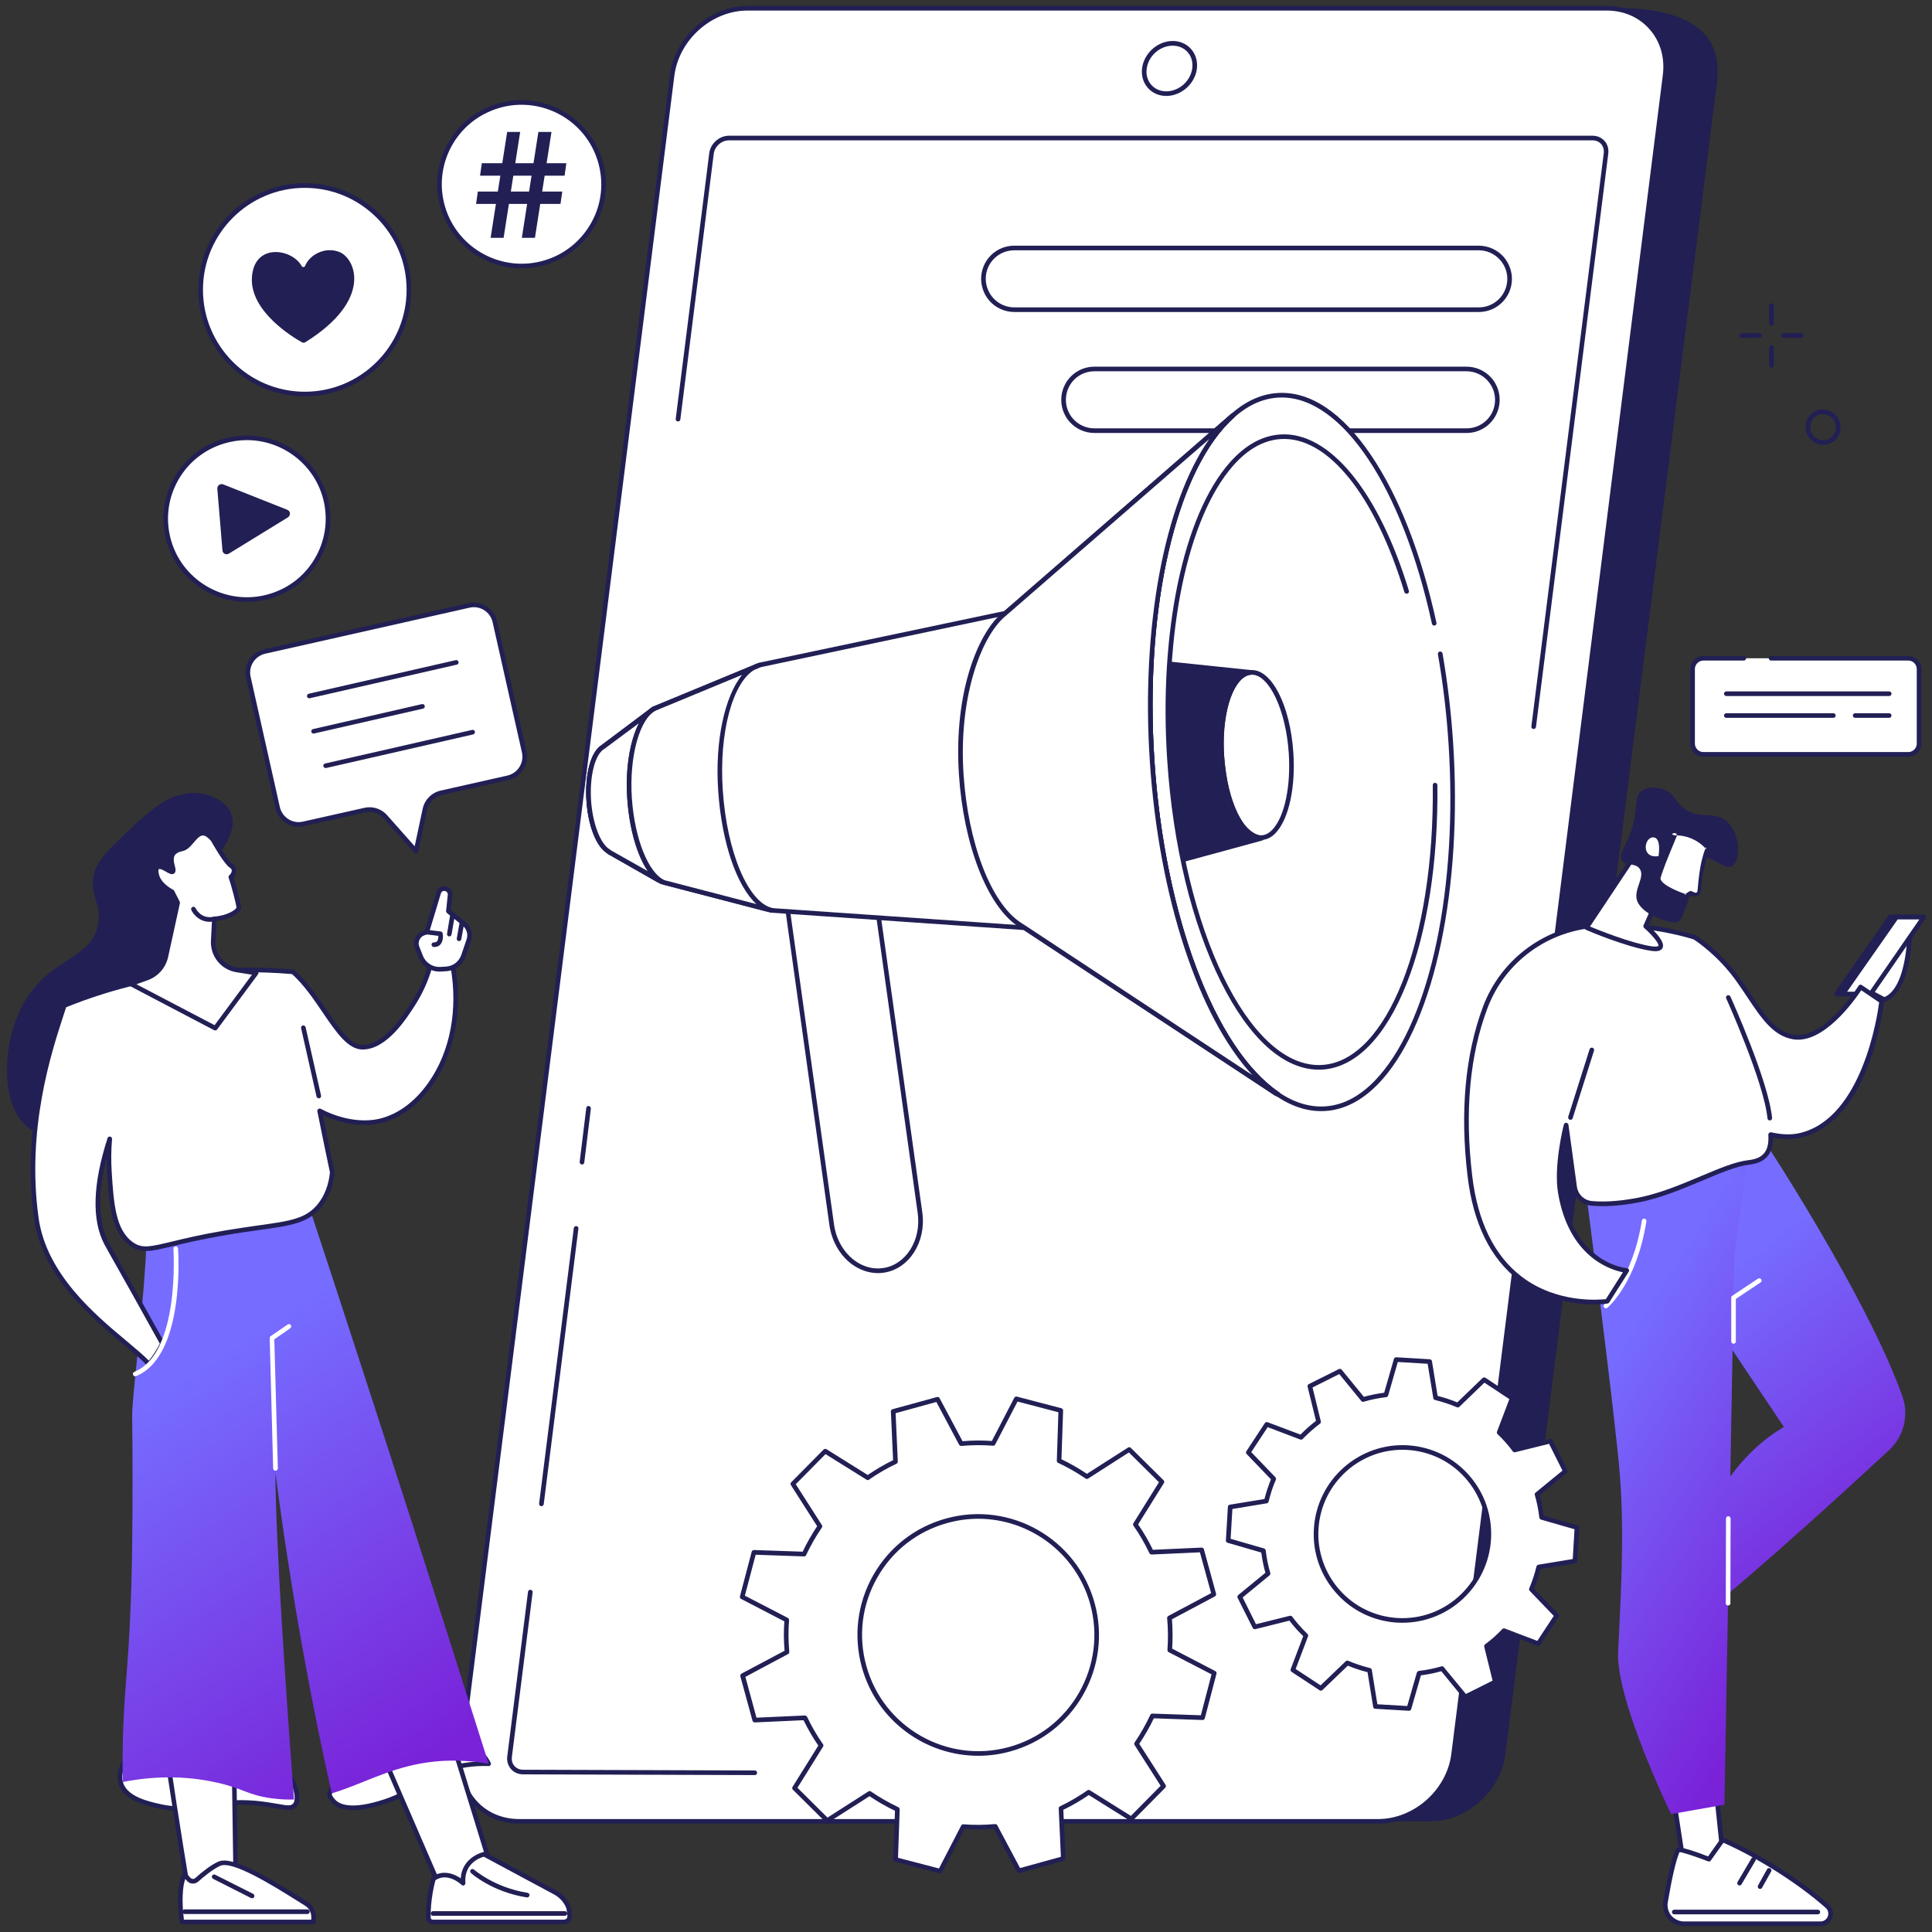 <svg width="163" height="163" viewBox="0 0 163 163" fill="none" xmlns="http://www.w3.org/2000/svg">
<rect x="0" y="0" width="163" height="163" fill="#333333" stroke="none"/>
<g clip-path="url(#clip0_54_1656)">
<path d="M149.455 27.491C149.349 27.491 149.261 27.412 149.261 27.296V25.783C149.261 25.676 149.349 25.588 149.455 25.588C149.561 25.588 149.65 25.676 149.65 25.783V27.296C149.65 27.412 149.561 27.491 149.455 27.491Z" fill="#211F54"/>
<path d="M149.455 31.023C149.349 31.023 149.261 30.935 149.261 30.828V29.315C149.261 29.2 149.349 29.12 149.455 29.12C149.561 29.12 149.65 29.2 149.65 29.315V30.828C149.65 30.935 149.561 31.023 149.455 31.023Z" fill="#211F54"/>
<path d="M148.448 28.5H146.945C146.831 28.5 146.751 28.412 146.751 28.306C146.751 28.199 146.831 28.111 146.945 28.111H148.448C148.563 28.111 148.651 28.199 148.651 28.306C148.651 28.412 148.563 28.5 148.448 28.5Z" fill="#211F54"/>
<path d="M151.974 28.5H150.463C150.356 28.5 150.268 28.412 150.268 28.306C150.268 28.199 150.356 28.111 150.463 28.111H151.974C152.08 28.111 152.168 28.199 152.168 28.306C152.168 28.412 152.08 28.5 151.974 28.5Z" fill="#211F54"/>
<path fill-rule="evenodd" clip-rule="evenodd" d="M153.83 37.53C153.556 37.53 153.291 37.45 153.044 37.3C152.345 36.866 152.124 35.945 152.54 35.255C152.743 34.918 153.061 34.679 153.441 34.591C153.83 34.493 154.228 34.564 154.573 34.777C155.271 35.211 155.492 36.131 155.076 36.831C154.873 37.158 154.555 37.397 154.175 37.486C154.063 37.515 153.948 37.53 153.83 37.53ZM153.786 34.936C153.703 34.936 153.618 34.948 153.53 34.971C153.256 35.033 153.017 35.211 152.876 35.45C152.566 35.963 152.734 36.645 153.256 36.972C153.503 37.132 153.804 37.176 154.086 37.114C154.36 37.043 154.599 36.875 154.74 36.627C155.05 36.113 154.882 35.432 154.369 35.104C154.184 34.998 153.989 34.936 153.786 34.936Z" fill="#211F54"/>
<path d="M120.635 153.665H48.163C45.044 153.665 42.825 151.142 43.223 148.035L61.067 7.104C61.465 3.997 64.31 1.474 67.43 1.474L136.26 0.668C144.161 0.668 145.24 3.997 144.842 7.104L126.998 148.035C126.6 151.142 123.754 153.665 120.635 153.665Z" fill="#211F54"/>
<path d="M116.269 153.665H43.806C40.677 153.665 38.468 151.133 38.866 148L56.709 6.36C57.098 3.227 59.953 0.695 63.073 0.695H135.544C138.664 0.695 140.873 3.227 140.485 6.36L122.641 148C122.243 151.133 119.388 153.665 116.269 153.665Z" fill="white"/>
<path fill-rule="evenodd" clip-rule="evenodd" d="M116.269 153.86H43.806C42.242 153.86 40.854 153.258 39.882 152.151C38.901 151.036 38.468 149.558 38.671 147.982L56.515 6.334C56.922 3.12 59.865 0.5 63.073 0.5H135.544C137.1 0.5 138.487 1.111 139.459 2.209C140.44 3.324 140.873 4.802 140.67 6.387L122.826 148.026C122.429 151.24 119.486 153.86 116.269 153.86ZM63.073 0.89C60.05 0.89 57.284 3.35 56.895 6.387L39.051 148.026C38.874 149.496 39.272 150.868 40.174 151.895C41.066 152.913 42.357 153.47 43.806 153.47H116.269C119.291 153.47 122.066 151.01 122.446 147.982L140.29 6.334C140.476 4.873 140.078 3.492 139.168 2.465C138.275 1.447 136.985 0.89 135.544 0.89H63.073Z" fill="#211F54"/>
<path d="M42.993 148.194L60.033 12.955C60.121 12.229 60.775 11.645 61.5 11.645H134.36C135.076 11.645 135.588 12.229 135.5 12.955L118.46 148.194C118.372 148.92 117.709 149.505 116.984 149.505H44.133C43.408 149.505 42.905 148.92 42.993 148.194Z" fill="white"/>
<path fill-rule="evenodd" clip-rule="evenodd" d="M98.398 8.095C97.78 8.095 97.223 7.856 96.843 7.414C96.445 6.971 96.277 6.378 96.357 5.749C96.516 4.492 97.674 3.457 98.937 3.457C99.556 3.457 100.104 3.705 100.493 4.138C100.882 4.59 101.058 5.174 100.979 5.803C100.82 7.068 99.662 8.095 98.398 8.095ZM98.937 3.855C97.859 3.855 96.878 4.723 96.746 5.803C96.675 6.316 96.816 6.794 97.134 7.157C97.444 7.511 97.894 7.706 98.398 7.706C99.477 7.706 100.457 6.829 100.59 5.749C100.652 5.236 100.519 4.758 100.201 4.404C99.892 4.05 99.441 3.855 98.937 3.855Z" fill="#211F54"/>
<path d="M129.393 61.502C129.381 61.502 129.372 61.502 129.366 61.502C129.26 61.493 129.181 61.396 129.199 61.29L135.306 12.929C135.341 12.637 135.261 12.353 135.085 12.15C134.899 11.946 134.643 11.84 134.36 11.84H61.5C60.872 11.84 60.298 12.353 60.218 12.973L57.399 35.388C57.39 35.494 57.284 35.573 57.178 35.556C57.072 35.547 57.001 35.45 57.01 35.334L59.838 12.929C59.935 12.114 60.687 11.45 61.5 11.45H134.36C134.758 11.45 135.12 11.61 135.376 11.893C135.633 12.185 135.739 12.566 135.686 12.973L129.587 61.334C129.57 61.431 129.49 61.502 129.393 61.502Z" fill="#211F54"/>
<path d="M49.1 98.249C49.094 98.249 49.088 98.249 49.082 98.249C48.976 98.231 48.897 98.134 48.906 98.028L49.462 93.486C49.471 93.371 49.568 93.3 49.674 93.309C49.78 93.327 49.86 93.424 49.851 93.531L49.294 98.081C49.285 98.178 49.197 98.249 49.1 98.249Z" fill="#211F54"/>
<path d="M45.68 127.072C45.668 127.072 45.659 127.072 45.653 127.072C45.547 127.064 45.468 126.957 45.485 126.851L48.411 103.613C48.428 103.507 48.526 103.428 48.632 103.445C48.738 103.454 48.809 103.551 48.8 103.658L45.874 126.904C45.857 127.002 45.777 127.072 45.68 127.072Z" fill="#211F54"/>
<path d="M63.682 149.761L44.133 149.699C43.726 149.699 43.364 149.54 43.117 149.257C42.86 148.965 42.745 148.584 42.798 148.177L44.548 134.296C44.557 134.19 44.654 134.119 44.76 134.128C44.875 134.137 44.946 134.234 44.937 134.349L43.187 148.221C43.152 148.513 43.222 148.796 43.408 149C43.585 149.195 43.841 149.31 44.133 149.31L63.682 149.372C63.788 149.372 63.877 149.46 63.877 149.567C63.877 149.682 63.788 149.761 63.682 149.761Z" fill="#211F54"/>
<path fill-rule="evenodd" clip-rule="evenodd" d="M124.762 26.323H85.574C84.788 26.323 84.028 25.986 83.497 25.402C82.976 24.818 82.711 24.03 82.79 23.242C82.941 21.808 84.134 20.728 85.574 20.728H124.762C125.548 20.728 126.308 21.064 126.839 21.649C127.36 22.233 127.625 23.021 127.546 23.809C127.396 25.243 126.202 26.323 124.762 26.323ZM85.574 21.117C84.337 21.117 83.303 22.047 83.179 23.277C83.108 23.959 83.338 24.632 83.789 25.136C84.24 25.641 84.894 25.933 85.574 25.933H124.762C125.999 25.933 127.033 25.004 127.157 23.764C127.228 23.091 126.998 22.41 126.547 21.914C126.087 21.41 125.442 21.117 124.762 21.117H85.574Z" fill="#211F54"/>
<path fill-rule="evenodd" clip-rule="evenodd" d="M123.728 36.53H92.335C91.54 36.53 90.789 36.193 90.258 35.609C89.728 35.025 89.472 34.237 89.551 33.449C89.702 32.015 90.895 30.935 92.335 30.935H123.728C124.523 30.935 125.274 31.271 125.805 31.855C126.335 32.44 126.591 33.228 126.512 34.016C126.361 35.45 125.168 36.53 123.728 36.53ZM92.335 31.324C91.098 31.324 90.064 32.254 89.94 33.493C89.87 34.166 90.091 34.848 90.55 35.352C91.001 35.848 91.655 36.14 92.335 36.14H123.728C124.974 36.14 125.999 35.211 126.123 33.98C126.194 33.298 125.973 32.626 125.513 32.121C125.062 31.616 124.408 31.324 123.728 31.324H92.335Z" fill="#211F54"/>
<path d="M74.527 107.181C72.459 107.473 70.506 105.747 70.17 103.321L65.972 73.347L73.413 72.293L77.62 102.321C77.956 104.72 76.568 106.889 74.527 107.181Z" fill="white"/>
<path fill-rule="evenodd" clip-rule="evenodd" d="M74.076 107.411C73.289 107.411 72.512 107.137 71.831 106.632C70.841 105.88 70.161 104.685 69.975 103.348L65.786 73.373C65.768 73.267 65.839 73.17 65.945 73.152L73.387 72.099C73.44 72.09 73.493 72.099 73.537 72.134C73.572 72.161 73.599 72.214 73.608 72.258L77.814 102.294C78.159 104.791 76.701 107.066 74.553 107.376C74.394 107.399 74.235 107.411 74.076 107.411ZM66.192 73.515L70.364 103.295C70.532 104.534 71.159 105.632 72.07 106.322C72.794 106.871 73.66 107.11 74.5 106.986C76.427 106.712 77.744 104.631 77.425 102.348L73.254 72.506L66.192 73.515Z" fill="#211F54"/>
<path d="M84.823 51.729L64.081 56.111L55.128 59.82L50.841 63.043L50.815 63.069C50.01 63.6 49.533 65.433 49.675 67.557C49.816 69.673 50.541 71.399 51.389 71.86H51.354L55.791 74.391L65.088 76.808L86.441 78.278L107.661 92.256L107.828 92.335C102.499 88.741 98.089 77.623 97.205 64.229C96.321 50.853 99.22 39.291 104.019 35.06L104.01 35.051L85.071 51.517L84.823 51.729Z" fill="white"/>
<path d="M122.402 62.662C123.498 79.278 118.752 93.106 111.797 93.539C104.832 93.973 98.301 80.854 97.205 64.229C96.109 47.613 100.855 33.785 107.811 33.352C114.766 32.918 121.306 46.037 122.402 62.662Z" fill="white"/>
<path d="M111.452 93.743C108.129 93.743 104.823 90.786 102.128 85.368C99.361 79.809 97.541 72.311 97.01 64.246C96.206 52.03 98.539 40.885 102.95 35.857C104.425 34.175 106.061 33.263 107.802 33.157C110.524 32.989 113.246 34.803 115.676 38.406C118.036 41.894 119.936 46.781 121.191 52.544C121.218 52.65 121.147 52.756 121.041 52.774C120.935 52.8 120.838 52.73 120.811 52.623C118.31 41.124 113.255 33.537 108.146 33.537C108.04 33.537 107.934 33.54 107.828 33.546C106.193 33.644 104.646 34.511 103.25 36.113C98.893 41.071 96.595 52.101 97.399 64.22C98.486 80.703 104.938 93.769 111.779 93.345C113.414 93.247 114.952 92.38 116.357 90.777C120.714 85.82 123.012 74.79 122.207 62.671C122.04 60.13 121.739 57.616 121.315 55.199C121.297 55.093 121.368 54.987 121.474 54.969C121.58 54.952 121.677 55.022 121.704 55.129C122.128 57.563 122.428 60.095 122.596 62.644C123.401 74.861 121.067 86.006 116.657 91.034C115.181 92.716 113.546 93.628 111.805 93.734C111.687 93.74 111.57 93.743 111.452 93.743Z" fill="#211F54"/>
<path d="M111.266 90.246C108.315 90.246 105.389 87.635 103.003 82.828C100.555 77.915 98.946 71.284 98.478 64.149C97.762 53.349 99.821 43.496 103.737 39.044C105.045 37.556 106.485 36.751 108.032 36.654C112.159 36.397 116.313 41.452 118.867 49.844C118.894 49.941 118.841 50.056 118.735 50.083C118.629 50.118 118.522 50.056 118.487 49.959C115.995 41.744 112 36.795 108.058 37.043C106.618 37.132 105.266 37.893 104.028 39.3C100.184 43.682 98.16 53.429 98.867 64.132C99.812 78.455 105.336 89.857 111.266 89.857C111.361 89.857 111.455 89.854 111.549 89.848C117.02 89.511 121.024 79.358 120.882 66.238C120.873 66.132 120.962 66.044 121.068 66.044C121.174 66.044 121.271 66.132 121.271 66.238C121.342 72.63 120.423 78.579 118.673 82.987C116.896 87.493 114.377 90.06 111.576 90.237C111.47 90.243 111.367 90.246 111.266 90.246Z" fill="#211F54"/>
<path d="M108.924 63.521C109.181 67.363 108.085 70.567 106.467 70.665C104.859 70.771 103.347 67.734 103.091 63.884C102.835 60.033 103.94 56.828 105.548 56.731C107.157 56.633 108.668 59.67 108.924 63.521Z" fill="white"/>
<path fill-rule="evenodd" clip-rule="evenodd" d="M106.388 70.868C104.682 70.868 103.162 67.841 102.897 63.892C102.711 61.033 103.259 58.404 104.311 57.209C104.682 56.793 105.088 56.563 105.539 56.536C107.271 56.421 108.853 59.493 109.118 63.503C109.313 66.371 108.756 68.992 107.704 70.187C107.342 70.612 106.927 70.833 106.485 70.859C106.455 70.865 106.423 70.868 106.388 70.868ZM105.627 56.926C105.604 56.926 105.58 56.926 105.557 56.926C105.221 56.943 104.903 57.129 104.602 57.466C103.621 58.59 103.1 61.104 103.285 63.866C103.533 67.54 104.982 70.576 106.458 70.47C106.794 70.452 107.112 70.266 107.413 69.93C108.394 68.814 108.915 66.3 108.73 63.529C108.491 59.918 107.077 56.926 105.627 56.926Z" fill="#211F54"/>
<path fill-rule="evenodd" clip-rule="evenodd" d="M107.819 92.53C107.796 92.53 107.769 92.524 107.74 92.513L107.581 92.433C107.575 92.427 107.566 92.424 107.554 92.424L86.37 78.464L65.079 77.003C65.067 77.003 65.055 77 65.043 76.994L55.737 74.586C55.719 74.58 55.705 74.572 55.693 74.56L51.256 72.028C51.233 72.01 51.212 71.99 51.194 71.966C50.302 71.399 49.621 69.655 49.48 67.575C49.338 65.371 49.825 63.503 50.691 62.91L50.717 62.892L55.012 59.661C55.024 59.649 55.036 59.64 55.048 59.634L64.01 55.934C64.015 55.928 64.024 55.922 64.036 55.916L84.734 51.552L103.886 34.901C103.966 34.839 104.09 34.839 104.16 34.918C104.196 34.963 104.213 35.016 104.213 35.069C104.205 35.113 104.187 35.166 104.143 35.202C99.246 39.531 96.533 51.189 97.399 64.22C98.265 77.269 102.499 88.502 107.934 92.167C108.014 92.229 108.04 92.344 107.996 92.433C107.961 92.495 107.89 92.53 107.819 92.53ZM65.123 76.614L86.449 78.083C86.484 78.083 86.517 78.092 86.546 78.109L105.663 90.707C101.138 85.838 97.77 75.728 97.01 64.247C96.259 52.845 98.239 42.461 102.022 37.043L84.955 51.88C84.932 51.897 84.902 51.909 84.867 51.915L64.142 56.297L55.224 59.989L50.938 63.22C50.932 63.226 50.926 63.228 50.92 63.228C50.178 63.724 49.736 65.539 49.869 67.549C50.001 69.514 50.682 71.258 51.477 71.683C51.507 71.7 51.53 71.721 51.548 71.745L55.861 74.214L65.123 76.614Z" fill="#211F54"/>
<path d="M84.885 51.676L104.01 35.051L104.019 35.06C99.22 39.291 96.321 50.853 97.205 64.229C98.089 77.623 102.499 88.741 107.828 92.335L107.66 92.256L86.476 78.295L85.981 77.977C83.524 76.339 81.482 71.311 81.093 65.256C80.696 59.041 82.445 53.774 84.646 51.88L84.885 51.676Z" fill="white"/>
<path fill-rule="evenodd" clip-rule="evenodd" d="M107.819 92.53C107.796 92.53 107.769 92.524 107.74 92.513L107.581 92.433C107.575 92.427 107.566 92.424 107.554 92.424L86.37 78.464L85.875 78.145C83.276 76.41 81.279 71.24 80.899 65.273C80.466 58.484 82.472 53.491 84.522 51.729L84.761 51.534L103.886 34.901C103.966 34.839 104.09 34.839 104.16 34.918C104.196 34.963 104.213 35.016 104.213 35.069C104.205 35.113 104.187 35.166 104.143 35.202C99.246 39.531 96.533 51.189 97.399 64.22C98.265 77.269 102.499 88.502 107.934 92.167C108.014 92.229 108.04 92.344 107.996 92.433C107.961 92.495 107.89 92.53 107.819 92.53ZM102.022 37.043L85.008 51.827L84.77 52.03C82.737 53.783 80.881 58.891 81.288 65.247C81.659 71.098 83.594 76.153 86.087 77.817L86.582 78.136L105.663 90.707C101.138 85.838 97.77 75.728 97.01 64.247C96.259 52.845 98.239 42.461 102.022 37.043Z" fill="#211F54"/>
<path d="M55.543 74.454C55.513 74.454 55.484 74.445 55.454 74.427L51.256 72.028C51.233 72.01 51.212 71.99 51.194 71.966C50.302 71.399 49.621 69.656 49.48 67.575C49.338 65.371 49.825 63.503 50.691 62.91L50.717 62.892L55.012 59.661C55.092 59.599 55.216 59.617 55.286 59.697C55.348 59.785 55.331 59.909 55.242 59.971L50.938 63.22C50.932 63.226 50.926 63.229 50.92 63.229C50.178 63.724 49.736 65.539 49.869 67.549C50.001 69.514 50.682 71.258 51.477 71.683C51.507 71.7 51.53 71.721 51.548 71.745L55.64 74.091C55.737 74.144 55.773 74.259 55.719 74.356C55.684 74.418 55.613 74.454 55.543 74.454Z" fill="#211F54"/>
<path d="M55.835 74.383C54.456 73.657 53.342 70.753 53.113 67.318C52.874 63.68 53.855 60.449 55.269 59.767L50.841 63.043L50.815 63.069C50.01 63.6 49.533 65.433 49.675 67.557C49.816 69.673 50.541 71.399 51.389 71.86H51.354L55.835 74.383Z" fill="white"/>
<path fill-rule="evenodd" clip-rule="evenodd" d="M55.834 74.586C55.805 74.586 55.775 74.577 55.746 74.56C55.711 74.542 55.675 74.521 55.64 74.498L51.256 72.028C51.233 72.016 51.212 71.995 51.194 71.966C50.302 71.399 49.621 69.655 49.48 67.575C49.338 65.371 49.825 63.503 50.691 62.91L50.717 62.892L54.606 60.015C54.788 59.826 54.98 59.684 55.18 59.59C55.278 59.546 55.384 59.572 55.437 59.661C55.49 59.749 55.463 59.864 55.384 59.918L54.844 60.316C53.766 61.44 53.103 64.282 53.307 67.309C53.528 70.603 54.562 73.391 55.834 74.161L55.932 74.214C56.029 74.267 56.055 74.383 56.011 74.48C55.976 74.542 55.905 74.586 55.834 74.586ZM51.548 71.745L54.641 73.489C53.74 72.161 53.086 69.921 52.918 67.327C52.75 64.831 53.148 62.485 53.908 61.015L50.938 63.22C50.932 63.225 50.926 63.228 50.92 63.228C50.178 63.724 49.736 65.539 49.869 67.549C50.001 69.514 50.682 71.258 51.477 71.683C51.507 71.7 51.53 71.721 51.548 71.745Z" fill="#211F54"/>
<path d="M64.752 76.72L65.15 76.808C62.967 76.348 61.129 71.948 60.784 66.663C60.422 61.272 61.907 56.696 64.081 56.111L63.78 56.235L55.296 59.75C53.864 60.405 52.874 63.654 53.113 67.318C53.343 70.85 54.562 73.825 55.994 74.445L64.752 76.72Z" fill="white"/>
<path fill-rule="evenodd" clip-rule="evenodd" d="M65.15 77.003C65.138 77.003 65.126 77.003 65.115 77.003C65.103 76.997 65.091 76.994 65.079 76.994L64.708 76.915C64.708 76.915 64.705 76.915 64.699 76.915L55.95 74.63C55.938 74.63 55.929 74.628 55.923 74.622C54.394 73.967 53.157 70.966 52.918 67.327C52.671 63.627 53.661 60.289 55.207 59.572L63.533 56.12C63.698 56.032 63.863 55.967 64.028 55.925C64.134 55.899 64.231 55.952 64.266 56.049C64.302 56.147 64.249 56.253 64.151 56.288L63.674 56.492C61.818 57.545 60.651 61.803 60.978 66.646C61.323 71.877 63.117 76.144 65.168 76.614L65.194 76.622C65.3 76.64 65.362 76.746 65.344 76.853C65.327 76.941 65.238 77.003 65.15 77.003ZM56.065 74.259L63.815 76.277C62.154 74.746 60.881 71.081 60.59 66.672C60.307 62.485 61.155 58.714 62.614 56.934L55.366 59.935C53.979 60.564 53.077 63.804 53.307 67.309C53.537 70.735 54.695 73.648 56.065 74.259Z" fill="#211F54"/>
<path d="M105.548 56.731C103.939 56.828 102.764 60.042 103.091 63.884C103.63 70.328 106.14 70.691 106.449 70.709V70.718L99.909 72.497C99.361 69.885 98.972 67.07 98.778 64.131C98.592 61.316 98.601 58.59 98.778 56.023L105.548 56.731Z" fill="#211F54"/>
<path fill-rule="evenodd" clip-rule="evenodd" d="M99.909 72.692C99.874 72.692 99.842 72.683 99.812 72.665C99.759 72.639 99.733 72.594 99.724 72.541C99.158 69.859 98.778 67.035 98.584 64.149C98.407 61.378 98.398 58.643 98.584 56.014C98.584 55.961 98.61 55.908 98.654 55.872C98.69 55.846 98.743 55.828 98.796 55.828L105.566 56.536C105.672 56.545 105.742 56.633 105.742 56.74C105.742 56.837 105.663 56.917 105.557 56.926C105.212 56.952 104.876 57.138 104.567 57.501C103.577 58.652 103.065 61.21 103.285 63.866C103.816 70.16 106.193 70.496 106.458 70.514C106.556 70.523 106.635 70.603 106.644 70.7C106.653 70.788 106.591 70.886 106.494 70.912L99.962 72.692C99.945 72.692 99.927 72.692 99.909 72.692ZM98.955 56.244C98.796 58.794 98.796 61.44 98.972 64.123C99.158 66.911 99.529 69.655 100.06 72.258L105.751 70.709C104.814 70.249 103.303 68.761 102.897 63.901C102.658 61.095 103.197 58.492 104.266 57.253C104.408 57.088 104.555 56.949 104.708 56.837L98.955 56.244Z" fill="#211F54"/>
<path fill-rule="evenodd" clip-rule="evenodd" d="M98.663 136.5C98.752 137.412 98.752 138.315 98.69 139.209L102.446 141.157L101.465 144.919L97.223 144.768C96.843 145.592 96.392 146.371 95.888 147.114L98.168 150.691L95.438 153.453L91.849 151.213C91.116 151.727 90.338 152.178 89.516 152.568L89.702 156.808L85.963 157.835L83.975 154.09C83.064 154.17 82.154 154.179 81.27 154.108L79.317 157.87L75.561 156.888L75.711 152.647C74.889 152.267 74.111 151.815 73.36 151.31L69.79 153.594L67.032 150.859L69.277 147.265C68.764 146.539 68.305 145.751 67.916 144.928L63.683 145.123L62.657 141.378L66.396 139.386C66.316 138.474 66.308 137.571 66.378 136.677L62.622 134.73L63.603 130.968L67.837 131.118C68.216 130.295 68.667 129.516 69.18 128.772L66.891 125.196L69.622 122.434L73.21 124.673C73.944 124.16 74.73 123.708 75.552 123.319L75.358 119.079L79.105 118.052L81.093 121.796C82.004 121.717 82.905 121.708 83.798 121.779L85.742 118.016L89.498 118.999L89.357 123.239C90.17 123.62 90.957 124.071 91.699 124.576L95.269 122.292L98.027 125.028L95.791 128.622C96.304 129.348 96.754 130.135 97.152 130.959L101.385 130.764L102.411 134.508L98.663 136.5ZM92.159 135.305C90.709 129.976 85.212 126.842 79.891 128.303C74.562 129.755 71.433 135.261 72.892 140.581C74.35 145.91 79.847 149.044 85.168 147.584C90.488 146.123 93.617 140.626 92.159 135.305Z" fill="white"/>
<path fill-rule="evenodd" clip-rule="evenodd" d="M79.317 158.065C79.299 158.065 79.285 158.062 79.273 158.056L75.517 157.073C75.428 157.056 75.367 156.967 75.367 156.879L75.508 152.771C74.766 152.417 74.041 152.001 73.36 151.541L69.896 153.754C69.816 153.807 69.719 153.798 69.657 153.736L66.9 151.001C66.829 150.939 66.82 150.832 66.865 150.762L69.039 147.274C68.579 146.601 68.164 145.884 67.792 145.131L63.692 145.317C63.603 145.326 63.515 145.264 63.488 145.176L62.463 141.431C62.446 141.343 62.481 141.245 62.56 141.201L66.193 139.271C66.122 138.439 66.113 137.607 66.175 136.792L62.525 134.898C62.446 134.863 62.41 134.765 62.428 134.677L63.418 130.923C63.435 130.835 63.524 130.773 63.612 130.773L67.722 130.914C68.075 130.171 68.482 129.454 68.941 128.763L66.732 125.302C66.679 125.222 66.688 125.125 66.758 125.054L69.481 122.301C69.551 122.23 69.648 122.221 69.728 122.266L73.21 124.443C73.882 123.983 74.598 123.558 75.349 123.195L75.163 119.088C75.163 118.999 75.216 118.91 75.305 118.893L79.052 117.866C79.14 117.839 79.229 117.884 79.273 117.963L81.209 121.593C82.039 121.522 82.87 121.513 83.683 121.575L85.574 117.928C85.619 117.848 85.707 117.804 85.795 117.83L89.552 118.813C89.64 118.84 89.693 118.919 89.693 119.008L89.552 123.115C90.294 123.469 91.019 123.886 91.699 124.346L95.164 122.133C95.243 122.08 95.34 122.089 95.411 122.159L98.168 124.886C98.23 124.948 98.248 125.054 98.195 125.125L96.021 128.613C96.489 129.286 96.905 130.003 97.267 130.755L101.377 130.569C101.465 130.569 101.545 130.622 101.571 130.711L102.596 134.455C102.623 134.544 102.579 134.641 102.499 134.686L98.876 136.615C98.938 137.448 98.946 138.28 98.893 139.094L102.535 140.989C102.614 141.024 102.658 141.121 102.632 141.21L101.651 144.963C101.624 145.052 101.553 145.114 101.465 145.114C101.459 145.114 101.456 145.114 101.456 145.114L97.347 144.972C96.993 145.716 96.578 146.433 96.118 147.123L98.337 150.585C98.381 150.664 98.372 150.762 98.31 150.832L95.579 153.594C95.517 153.656 95.42 153.665 95.34 153.621L91.858 151.443C91.187 151.904 90.471 152.328 89.711 152.691L89.896 156.799C89.905 156.888 89.843 156.976 89.755 156.994L86.016 158.021C85.928 158.047 85.831 158.003 85.787 157.923L83.86 154.294C83.029 154.365 82.189 154.373 81.376 154.311L79.494 157.959C79.459 158.029 79.388 158.065 79.317 158.065ZM75.764 156.737L79.22 157.64L81.094 154.019C81.129 153.949 81.209 153.904 81.279 153.913C82.154 153.984 83.056 153.975 83.957 153.895C84.028 153.887 84.107 153.931 84.143 154.002L86.061 157.605L89.507 156.657L89.322 152.576C89.313 152.506 89.357 152.426 89.428 152.399C90.241 152.01 91.019 151.549 91.734 151.054C91.805 151.001 91.885 151.001 91.956 151.045L95.411 153.205L97.921 150.664L95.72 147.221C95.676 147.159 95.685 147.07 95.729 147.008C96.224 146.273 96.675 145.494 97.046 144.689C97.082 144.618 97.152 144.565 97.232 144.574L101.315 144.715L102.216 141.263L98.593 139.386C98.531 139.351 98.487 139.271 98.496 139.191C98.557 138.324 98.557 137.421 98.469 136.518C98.469 136.447 98.504 136.368 98.575 136.332L102.181 134.411L101.235 130.968L97.161 131.153C97.082 131.153 97.011 131.109 96.975 131.038C96.587 130.224 96.136 129.445 95.632 128.728C95.588 128.666 95.579 128.586 95.623 128.515L97.78 125.054L95.243 122.54L91.805 124.744C91.734 124.789 91.655 124.789 91.593 124.744C90.859 124.24 90.073 123.797 89.269 123.416C89.198 123.39 89.154 123.31 89.163 123.23L89.295 119.149L85.848 118.247L83.966 121.867C83.931 121.938 83.86 121.982 83.78 121.973C82.905 121.903 82.013 121.911 81.111 121.991C81.032 122 80.961 121.956 80.917 121.885L78.999 118.282L75.561 119.229L75.747 123.31C75.747 123.381 75.702 123.461 75.632 123.496C74.819 123.877 74.041 124.328 73.325 124.833C73.263 124.886 73.175 124.886 73.113 124.842L69.648 122.682L67.138 125.222L69.339 128.666C69.383 128.728 69.383 128.816 69.339 128.878C68.835 129.613 68.393 130.392 68.013 131.198C67.987 131.269 67.907 131.322 67.837 131.313L63.754 131.171L62.843 134.624L66.467 136.5C66.537 136.545 66.582 136.615 66.573 136.695C66.502 137.563 66.511 138.466 66.591 139.368C66.599 139.448 66.555 139.519 66.484 139.554L62.887 141.475L63.824 144.919L67.907 144.733C67.978 144.733 68.058 144.777 68.093 144.848C68.482 145.663 68.933 146.442 69.436 147.159C69.481 147.221 69.481 147.309 69.436 147.371L67.28 150.832L69.816 153.347L73.263 151.142C73.325 151.098 73.413 151.098 73.475 151.142C74.209 151.647 74.987 152.089 75.791 152.47C75.862 152.506 75.906 152.576 75.906 152.656L75.764 156.737ZM82.534 148.132C78.062 148.132 73.944 145.158 72.706 140.634C71.99 138.005 72.335 135.261 73.678 132.889C75.031 130.525 77.214 128.825 79.839 128.108C85.256 126.621 90.868 129.826 92.353 135.252C93.078 137.872 92.724 140.626 91.381 142.989C90.029 145.353 87.846 147.052 85.221 147.769C84.328 148.017 83.418 148.132 82.534 148.132ZM82.525 128.135C81.677 128.135 80.811 128.25 79.945 128.489C77.417 129.179 75.314 130.808 74.023 133.083C72.724 135.358 72.388 138.005 73.086 140.528C74.509 145.742 79.909 148.823 85.115 147.398C87.642 146.707 89.746 145.069 91.045 142.794C92.335 140.519 92.671 137.872 91.982 135.349C90.789 131.003 86.829 128.135 82.525 128.135Z" fill="#211F54"/>
<path fill-rule="evenodd" clip-rule="evenodd" d="M129.817 132.207C129.658 132.853 129.455 133.482 129.199 134.084L131.337 136.306L129.782 138.678L126.883 137.58C126.432 138.058 125.937 138.492 125.407 138.89L126.15 141.9L123.622 143.166L121.66 140.776C121.041 140.962 120.387 141.086 119.733 141.166L118.867 144.14L116.048 143.972L115.544 140.918C114.899 140.767 114.271 140.555 113.67 140.298L111.443 142.44L109.083 140.882L110.171 137.988C109.693 137.536 109.26 137.04 108.862 136.509L105.858 137.253L104.594 134.721L106.98 132.765C106.803 132.136 106.671 131.49 106.591 130.826L103.622 129.967L103.789 127.143L106.839 126.639C106.998 125.992 107.201 125.364 107.457 124.771L105.318 122.54L106.883 120.176L109.773 121.265C110.224 120.787 110.718 120.353 111.249 119.955L110.506 116.954L113.043 115.679L114.996 118.07C115.624 117.892 116.269 117.76 116.932 117.68L117.789 114.706L120.617 114.874L121.112 117.928C121.766 118.087 122.393 118.291 122.986 118.548L125.213 116.405L127.581 117.963L126.485 120.858C126.963 121.318 127.396 121.805 127.793 122.336L130.798 121.593L132.062 124.125L129.676 126.081C129.862 126.71 129.994 127.356 130.065 128.02L133.043 128.878L132.875 131.702L129.817 132.207ZM125.602 129.861C125.84 125.833 122.782 122.381 118.761 122.142C114.74 121.903 111.284 124.974 111.045 128.993C110.807 133.021 113.874 136.474 117.886 136.713C121.907 136.952 125.363 133.88 125.602 129.861Z" fill="white"/>
<path fill-rule="evenodd" clip-rule="evenodd" d="M118.867 144.335C118.867 144.335 118.864 144.335 118.858 144.335L116.03 144.167C115.942 144.167 115.862 144.096 115.853 144.007L115.376 141.077C114.802 140.935 114.245 140.75 113.715 140.528L111.576 142.582C111.514 142.644 111.408 142.662 111.337 142.609L108.969 141.051C108.898 140.997 108.862 140.9 108.898 140.812L109.95 138.041C109.525 137.633 109.136 137.191 108.783 136.731L105.911 137.448C105.822 137.465 105.725 137.43 105.69 137.341L104.417 134.81C104.382 134.73 104.399 134.633 104.47 134.571L106.759 132.694C106.609 132.145 106.485 131.57 106.414 130.985L103.569 130.162C103.48 130.135 103.418 130.047 103.427 129.958L103.595 127.134C103.595 127.037 103.666 126.966 103.754 126.949L106.679 126.471C106.83 125.895 107.015 125.337 107.227 124.806L105.177 122.673C105.115 122.611 105.106 122.505 105.159 122.434L106.715 120.061C106.768 119.991 106.865 119.955 106.945 119.991L109.72 121.035C110.126 120.619 110.568 120.23 111.028 119.875L110.321 116.998C110.294 116.91 110.338 116.821 110.418 116.777L112.954 115.511C113.034 115.467 113.131 115.485 113.193 115.555L115.067 117.848C115.615 117.698 116.198 117.574 116.781 117.503L117.603 114.653C117.63 114.564 117.709 114.511 117.798 114.511L120.626 114.679C120.714 114.688 120.794 114.75 120.811 114.838L121.289 117.769C121.854 117.91 122.411 118.096 122.95 118.317L125.08 116.264C125.151 116.202 125.248 116.193 125.319 116.237L127.687 117.804C127.767 117.848 127.793 117.946 127.758 118.034L126.715 120.805C127.131 121.212 127.519 121.655 127.873 122.115L130.754 121.398C130.842 121.38 130.931 121.425 130.975 121.504L132.239 124.036C132.283 124.116 132.257 124.213 132.186 124.275L129.897 126.152C130.056 126.71 130.171 127.285 130.242 127.869L133.096 128.692C133.185 128.71 133.238 128.799 133.238 128.887L133.07 131.72C133.061 131.809 132.99 131.879 132.902 131.897L129.976 132.375C129.835 132.951 129.649 133.508 129.428 134.039L131.479 136.173C131.541 136.235 131.55 136.341 131.505 136.412L129.941 138.784C129.888 138.855 129.8 138.891 129.711 138.855L126.936 137.811C126.53 138.227 126.097 138.616 125.628 138.97L126.344 141.847C126.362 141.936 126.326 142.033 126.238 142.069L123.71 143.343C123.631 143.379 123.525 143.361 123.472 143.29L121.598 140.997C121.041 141.157 120.467 141.272 119.883 141.343L119.061 144.193C119.035 144.282 118.955 144.335 118.867 144.335ZM116.207 143.786L118.726 143.936L119.539 141.113C119.565 141.042 119.627 140.98 119.707 140.971C120.361 140.9 120.997 140.767 121.607 140.59C121.686 140.564 121.766 140.59 121.81 140.652L123.675 142.918L125.929 141.794L125.222 138.935C125.204 138.864 125.23 138.784 125.292 138.731C125.814 138.351 126.3 137.917 126.742 137.448C126.795 137.386 126.883 137.368 126.954 137.394L129.702 138.439L131.09 136.332L129.057 134.216C129.004 134.163 128.987 134.075 129.022 134.004C129.269 133.42 129.473 132.8 129.632 132.163C129.649 132.083 129.711 132.03 129.791 132.012L132.69 131.534L132.84 129.02L130.012 128.206C129.941 128.179 129.888 128.117 129.87 128.037C129.8 127.391 129.667 126.745 129.49 126.134C129.464 126.063 129.49 125.984 129.552 125.931L131.824 124.072L130.692 121.814L127.838 122.522C127.767 122.54 127.687 122.513 127.634 122.452C127.254 121.938 126.821 121.442 126.353 121C126.291 120.947 126.273 120.867 126.3 120.787L127.343 118.043L125.239 116.653L123.127 118.689C123.065 118.742 122.986 118.76 122.915 118.725C122.323 118.477 121.704 118.273 121.068 118.114C120.997 118.096 120.935 118.034 120.926 117.963L120.449 115.06L117.93 114.909L117.117 117.733C117.091 117.813 117.029 117.866 116.949 117.875C116.304 117.954 115.659 118.078 115.049 118.264C114.978 118.282 114.89 118.255 114.846 118.193L112.99 115.927L110.736 117.06L111.434 119.911C111.452 119.982 111.425 120.07 111.364 120.114C110.851 120.504 110.356 120.938 109.914 121.398C109.861 121.46 109.782 121.478 109.702 121.451L106.953 120.407L105.566 122.513L107.599 124.629C107.652 124.691 107.669 124.771 107.643 124.842C107.387 125.426 107.183 126.046 107.033 126.683C107.015 126.763 106.953 126.825 106.874 126.833L103.975 127.312L103.825 129.826L106.644 130.64C106.724 130.667 106.777 130.729 106.786 130.808C106.865 131.454 106.989 132.101 107.174 132.712C107.192 132.782 107.166 132.862 107.104 132.915L104.841 134.774L105.964 137.032L108.818 136.323C108.898 136.306 108.977 136.332 109.022 136.394C109.41 136.916 109.843 137.403 110.303 137.846C110.365 137.899 110.383 137.988 110.356 138.058L109.313 140.812L111.417 142.192L113.538 140.156C113.591 140.103 113.679 140.086 113.75 140.121C114.333 140.369 114.952 140.572 115.588 140.732C115.668 140.75 115.721 140.812 115.738 140.891L116.207 143.786ZM118.328 136.908C118.175 136.908 118.024 136.905 117.877 136.899C115.88 136.775 114.05 135.89 112.725 134.393C111.399 132.897 110.727 130.976 110.851 128.976C111.098 124.851 114.651 121.699 118.77 121.938C120.767 122.062 122.597 122.947 123.922 124.443C125.248 125.939 125.911 127.86 125.796 129.861C125.557 133.836 122.252 136.908 118.328 136.908ZM117.904 136.509C121.801 136.739 125.177 133.747 125.407 129.834C125.522 127.949 124.886 126.125 123.631 124.7C122.376 123.284 120.635 122.443 118.743 122.328C114.837 122.097 111.47 125.09 111.24 129.002C111.125 130.888 111.761 132.712 113.016 134.137C114.271 135.553 116.012 136.394 117.904 136.509Z" fill="#211F54"/>
<path d="M141.068 150.824L142.358 159.313L145.487 157.72L144.594 149.257L141.068 150.824Z" fill="white"/>
<path fill-rule="evenodd" clip-rule="evenodd" d="M142.358 159.508C142.329 159.508 142.3 159.499 142.27 159.481C142.217 159.455 142.182 159.402 142.164 159.34L140.874 150.859C140.865 150.77 140.909 150.682 140.989 150.646L144.515 149.071C144.568 149.053 144.639 149.053 144.692 149.088C144.745 149.115 144.78 149.168 144.789 149.23L145.682 157.693C145.69 157.773 145.646 157.852 145.575 157.888L142.447 159.481C142.417 159.499 142.388 159.508 142.358 159.508ZM141.28 150.947L142.509 159.012L145.275 157.604L144.427 149.54L141.28 150.947Z" fill="#211F54"/>
<path d="M141.554 156.1C141.201 156.914 140.856 158.463 140.52 160.482C140.352 161.438 141.103 162.305 142.084 162.305H153.583C154.378 162.305 154.749 161.34 154.157 160.818C151.868 158.791 148.368 156.542 145.337 155.223L144.179 156.861C144.179 156.861 141.651 155.87 141.554 156.1Z" fill="white"/>
<path fill-rule="evenodd" clip-rule="evenodd" d="M153.583 162.5H142.084C141.554 162.5 141.05 162.27 140.714 161.863C140.379 161.473 140.237 160.951 140.326 160.446C140.706 158.198 141.041 156.79 141.377 156.02C141.448 155.861 141.545 155.63 144.108 156.622L145.178 155.108C145.231 155.037 145.328 155.011 145.416 155.046C148.386 156.339 151.947 158.605 154.29 160.667C154.617 160.968 154.731 161.402 154.572 161.818C154.413 162.234 154.024 162.5 153.583 162.5ZM141.695 156.259C141.386 157.011 141.068 158.375 140.706 160.508C140.644 160.906 140.75 161.305 141.006 161.615C141.271 161.924 141.669 162.11 142.084 162.11H153.583C153.927 162.11 154.13 161.889 154.21 161.685C154.281 161.482 154.281 161.181 154.024 160.96C151.762 158.95 148.315 156.755 145.407 155.471L144.338 156.967C144.294 157.047 144.197 157.073 144.108 157.038C143.154 156.666 142.014 156.285 141.695 156.259Z" fill="#211F54"/>
<path d="M153.37 161.509H141.254C141.147 161.509 141.059 161.429 141.059 161.314C141.059 161.208 141.147 161.119 141.254 161.119H153.37C153.476 161.119 153.565 161.208 153.565 161.314C153.565 161.429 153.476 161.509 153.37 161.509Z" fill="#211F54"/>
<path d="M146.76 159.074C146.724 159.074 146.692 159.065 146.663 159.047C146.574 158.994 146.539 158.87 146.592 158.782L147.776 156.772C147.829 156.684 147.953 156.648 148.041 156.71C148.138 156.763 148.165 156.879 148.112 156.976L146.928 158.977C146.892 159.039 146.83 159.074 146.76 159.074Z" fill="#211F54"/>
<path d="M148.492 159.366C148.462 159.366 148.43 159.357 148.394 159.34C148.306 159.287 148.271 159.171 148.324 159.074L149.084 157.702C149.137 157.613 149.261 157.578 149.349 157.631C149.446 157.684 149.482 157.799 149.428 157.897L148.66 159.269C148.624 159.331 148.562 159.366 148.492 159.366Z" fill="#211F54"/>
<path d="M148.81 96.195C148.81 96.195 157.524 109.412 160.503 117.804C161.068 119.406 160.627 121.186 159.389 122.336C155.925 125.541 148.527 132.331 143.781 136.12L142.358 132.508C142.358 132.508 144.073 124.151 150.507 120.389L142.526 108.473L140.768 99.196L148.81 96.195Z" fill="url(#paint0_linear_54_1656)"/>
<path d="M133.706 99.771C133.706 99.771 136.287 119.53 136.676 124.576C137.073 129.622 136.711 135.234 136.517 139.36C136.322 143.476 140.989 153.054 140.989 153.054L145.487 152.258L146.318 105.853L147.529 97.257L133.706 99.771Z" fill="url(#paint1_linear_54_1656)"/>
<path d="M145.796 135.456C145.796 135.456 145.793 135.456 145.787 135.456C145.681 135.456 145.593 135.367 145.602 135.261L145.619 128.117C145.619 128.011 145.708 127.922 145.814 127.922C145.92 127.922 146.008 128.011 146.008 128.117L145.991 135.261C145.991 135.376 145.902 135.456 145.796 135.456Z" fill="white"/>
<path d="M146.256 113.369C146.15 113.369 146.062 113.28 146.062 113.174V109.483C146.062 109.421 146.097 109.359 146.15 109.323L148.315 107.88C148.404 107.818 148.527 107.845 148.589 107.933C148.651 108.022 148.625 108.146 148.536 108.199L146.45 109.589V113.174C146.45 113.28 146.362 113.369 146.256 113.369Z" fill="white"/>
<path d="M135.491 110.386C135.429 110.386 135.376 110.359 135.341 110.315C135.27 110.226 135.279 110.102 135.359 110.04C135.385 110.014 137.727 107.978 138.523 102.976C138.54 102.87 138.637 102.799 138.744 102.817C138.85 102.834 138.92 102.932 138.903 103.038C138.09 108.199 135.712 110.253 135.615 110.332C135.58 110.368 135.535 110.386 135.491 110.386Z" fill="white"/>
<path d="M156.976 83.27C156.976 83.27 157.798 82.571 158.443 82.217C159.097 81.863 161.121 78.844 161.121 78.844C161.121 78.844 161.059 83.607 158.973 84.333L156.976 83.27Z" fill="white"/>
<path fill-rule="evenodd" clip-rule="evenodd" d="M158.974 84.528C158.944 84.528 158.915 84.519 158.885 84.501L156.879 83.439C156.826 83.412 156.791 83.35 156.782 83.288C156.773 83.226 156.8 83.164 156.844 83.12C156.879 83.093 157.692 82.403 158.355 82.049C158.797 81.801 160.158 79.933 160.953 78.738C161.007 78.667 161.095 78.632 161.174 78.658C161.254 78.685 161.316 78.765 161.316 78.844C161.307 79.048 161.227 83.749 159.036 84.519C159.018 84.525 158.997 84.528 158.974 84.528ZM157.321 83.235L158.983 84.12C160.397 83.536 160.777 80.827 160.883 79.535C160.246 80.447 159.053 82.111 158.541 82.385C158.116 82.624 157.613 83.005 157.321 83.235Z" fill="#211F54"/>
<path d="M154.943 83.864H157.312L161.793 77.375H159.486L154.943 83.864Z" fill="#211F54"/>
<path fill-rule="evenodd" clip-rule="evenodd" d="M157.312 84.058H154.944C154.873 84.058 154.802 84.014 154.767 83.952C154.732 83.89 154.74 83.811 154.785 83.749L159.327 77.26C159.363 77.207 159.416 77.171 159.486 77.171H161.793C161.864 77.171 161.926 77.215 161.961 77.277C161.996 77.348 161.988 77.419 161.952 77.481L157.471 83.97C157.436 84.023 157.374 84.058 157.312 84.058ZM155.315 83.669H157.206L161.422 77.57H159.584L155.315 83.669Z" fill="#211F54"/>
<path d="M155.456 83.864H157.825L162.305 77.375H159.999L155.456 83.864Z" fill="white"/>
<path fill-rule="evenodd" clip-rule="evenodd" d="M157.825 84.058H155.456C155.385 84.058 155.323 84.014 155.288 83.952C155.253 83.89 155.262 83.811 155.297 83.749L159.84 77.26C159.875 77.207 159.937 77.171 159.999 77.171H162.305C162.376 77.171 162.447 77.215 162.482 77.277C162.518 77.348 162.509 77.419 162.465 77.481L157.984 83.97C157.948 84.023 157.886 84.058 157.825 84.058ZM155.836 83.669H157.719L161.934 77.57H160.105L155.836 83.669Z" fill="#211F54"/>
<path d="M156.976 83.27C156.976 83.27 154.024 87.98 151.276 87.484C149.34 87.139 148.333 85.041 146.662 82.677C145.001 80.323 142.977 79.083 142.977 79.083C142.977 79.083 139.371 77.862 134.961 78.048C130.621 78.234 126.812 80.96 125.292 85.032C124.117 88.201 123.259 92.822 124.01 99.205C125.442 111.368 135.597 109.784 135.597 109.784L137.25 107.19C137.25 107.19 132.707 106.889 131.646 100.621C131.258 98.329 132.133 94.92 132.133 94.92L132.857 100.161C132.954 100.887 133.547 101.453 134.28 101.524C135.111 101.604 136.375 101.595 138.125 101.268C141.722 100.595 145.275 98.329 147.564 98.063C149.101 97.895 149.473 96.956 149.384 95.726C150.286 95.93 151.161 95.974 151.974 95.77C157.71 94.336 158.753 84.475 158.753 84.475L156.976 83.27Z" fill="white"/>
<path fill-rule="evenodd" clip-rule="evenodd" d="M134.44 110.049C132.99 110.049 130.436 109.757 128.156 108.031C125.752 106.198 124.294 103.233 123.816 99.223C123.171 93.796 123.613 88.998 125.107 84.961C126.645 80.836 130.507 78.047 134.952 77.853C139.345 77.667 143.004 78.88 143.039 78.897C143.057 78.903 143.071 78.909 143.083 78.915C143.163 78.968 145.151 80.207 146.822 82.571C147.14 83.014 147.431 83.448 147.714 83.872C148.89 85.634 149.818 87.024 151.311 87.298C151.441 87.316 151.568 87.325 151.691 87.325C154.175 87.325 156.782 83.209 156.809 83.164C156.835 83.12 156.879 83.085 156.932 83.076C156.985 83.067 157.038 83.076 157.083 83.111L158.859 84.315C158.921 84.35 158.956 84.421 158.947 84.492C158.903 84.899 157.816 94.504 152.018 95.956C151.303 96.133 150.489 96.142 149.588 95.965C149.606 97.355 148.952 98.107 147.582 98.258C146.521 98.382 145.178 98.948 143.631 99.603C141.952 100.303 140.061 101.108 138.16 101.462C136.685 101.737 135.368 101.825 134.263 101.719C133.432 101.639 132.778 101.011 132.663 100.188L132.089 96.045C131.868 97.222 131.594 99.143 131.832 100.586C132.858 106.632 137.215 106.995 137.259 106.995C137.33 107.004 137.392 107.039 137.418 107.101C137.453 107.163 137.453 107.234 137.409 107.296L135.765 109.89C135.739 109.934 135.686 109.969 135.633 109.978C135.58 109.987 135.129 110.049 134.44 110.049ZM135.889 78.225C135.589 78.225 135.282 78.231 134.97 78.242C130.684 78.428 126.954 81.119 125.478 85.103C123.993 89.069 123.569 93.805 124.205 99.178C124.665 103.082 126.07 105.95 128.394 107.721C131.355 109.969 134.89 109.668 135.483 109.607L136.923 107.34C135.854 107.128 132.363 106.039 131.452 100.657C131.064 98.346 131.903 95.018 131.939 94.876C131.965 94.787 132.045 94.725 132.142 94.725C132.23 94.734 132.31 94.805 132.327 94.894L133.043 100.134C133.14 100.781 133.653 101.268 134.298 101.329C135.041 101.4 136.287 101.409 138.09 101.073C139.946 100.727 141.819 99.94 143.481 99.24C145.054 98.576 146.415 98.001 147.538 97.877C148.784 97.735 149.279 97.089 149.19 95.735C149.19 95.673 149.217 95.62 149.261 95.575C149.305 95.54 149.367 95.522 149.429 95.531C150.366 95.744 151.205 95.761 151.921 95.575C157.127 94.274 158.399 85.669 158.541 84.572L157.03 83.545C156.455 84.404 153.821 88.139 151.249 87.679C149.588 87.378 148.616 85.926 147.387 84.085C147.104 83.669 146.822 83.235 146.503 82.792C144.966 80.615 143.101 79.393 142.898 79.26C142.615 79.163 139.619 78.225 135.889 78.225Z" fill="#211F54"/>
<path d="M132.495 94.478C132.477 94.478 132.46 94.475 132.442 94.469C132.336 94.433 132.283 94.327 132.309 94.221L134.112 88.52C134.148 88.423 134.254 88.361 134.36 88.396C134.466 88.431 134.519 88.538 134.484 88.644L132.681 94.345C132.654 94.425 132.583 94.478 132.495 94.478Z" fill="#211F54"/>
<path d="M149.314 94.531C149.217 94.531 149.128 94.451 149.119 94.354C148.828 91.317 145.673 84.306 145.637 84.235C145.593 84.138 145.637 84.023 145.735 83.979C145.832 83.934 145.947 83.979 145.991 84.076C146.123 84.368 149.208 91.22 149.508 94.318C149.517 94.424 149.438 94.522 149.332 94.531C149.326 94.531 149.32 94.531 149.314 94.531Z" fill="#211F54"/>
<path d="M137.895 72.205L133.847 78.251C133.847 78.251 137.232 79.712 139.3 80.022C141.368 80.34 138.841 78.145 138.841 78.145L140.476 74.418L137.895 72.205Z" fill="white"/>
<path fill-rule="evenodd" clip-rule="evenodd" d="M139.654 80.252C139.53 80.252 139.389 80.234 139.274 80.216C137.206 79.907 133.909 78.499 133.777 78.437C133.724 78.41 133.679 78.366 133.662 78.313C133.644 78.251 133.653 78.198 133.688 78.145L137.727 72.09C137.762 72.046 137.807 72.019 137.869 72.01C137.922 72.001 137.975 72.019 138.019 72.055L140.608 74.268C140.67 74.329 140.688 74.418 140.661 74.498L139.079 78.092C139.592 78.552 140.502 79.464 140.272 79.969C140.166 80.19 139.919 80.252 139.654 80.252ZM134.148 78.171C134.917 78.49 137.603 79.57 139.327 79.836C139.839 79.907 139.919 79.809 139.919 79.8C139.998 79.632 139.424 78.906 138.717 78.295C138.655 78.234 138.629 78.145 138.664 78.065L140.246 74.471L137.93 72.488L134.148 78.171Z" fill="#211F54"/>
<path d="M145.708 69.319C144.585 68.319 143.18 69.266 141.872 68.044C141.271 67.487 141.236 66.982 140.502 66.663C140.016 66.451 139.141 66.283 138.54 66.708C137.771 67.248 138.293 68.15 137.612 70.116C137.144 71.497 136.534 72.081 136.843 72.586C137.161 73.09 137.948 72.763 138.328 73.285C138.832 73.967 137.842 74.976 138.098 75.923C138.266 76.516 139.079 77.375 141.094 77.817C141.421 77.888 141.757 77.72 141.89 77.41C142.058 77.012 142.261 76.507 142.42 76.011C143.171 73.639 142.844 72.71 143.454 72.426C144.382 71.984 145.434 73.489 146.132 73.073C146.857 72.639 146.866 70.337 145.708 69.319Z" fill="#211F54"/>
<path d="M140.865 70.311L141.271 70.479C141.271 70.479 140.087 73.196 139.893 74.028C139.707 74.861 142.226 75.648 142.226 75.648L142.632 75.365L142.942 75.454C143.039 75.48 143.136 75.463 143.216 75.409C143.304 75.347 143.348 75.259 143.357 75.162C143.41 74.4 143.587 72.736 144.117 71.532C144.117 71.532 142.968 70.036 140.865 70.311Z" fill="white"/>
<path fill-rule="evenodd" clip-rule="evenodd" d="M140.67 70.284C140.706 70.249 140.768 70.187 140.856 70.142C140.9 70.125 140.944 70.107 140.989 70.098C141.006 70.098 141.033 70.098 141.042 70.098L141.068 70.089C141.148 70.089 141.227 70.08 141.307 70.08C141.466 70.072 141.625 70.08 141.784 70.098C142.102 70.133 142.42 70.204 142.712 70.319C143.012 70.434 143.295 70.585 143.56 70.771C143.817 70.957 144.055 71.151 144.267 71.417C144.312 71.47 144.32 71.55 144.294 71.612C144.135 71.948 144.02 72.311 143.923 72.674C143.817 73.04 143.731 73.412 143.666 73.79C143.602 74.167 143.552 74.545 143.516 74.923L143.507 75.064C143.499 75.117 143.499 75.153 143.49 75.224C143.463 75.356 143.375 75.48 143.26 75.542C143.195 75.578 143.13 75.601 143.065 75.613C143.03 75.613 142.995 75.613 142.959 75.613C142.924 75.613 142.889 75.604 142.862 75.604C142.803 75.593 142.741 75.581 142.677 75.569C142.562 75.649 142.447 75.728 142.332 75.808C142.288 75.843 142.217 75.852 142.164 75.835C141.607 75.657 141.077 75.445 140.564 75.153C140.308 75.002 140.052 74.843 139.84 74.569C139.787 74.498 139.742 74.418 139.707 74.321C139.681 74.223 139.663 74.117 139.689 74.011C139.725 73.843 139.769 73.71 139.813 73.568C139.999 73.028 140.211 72.497 140.423 71.966C140.609 71.497 140.812 71.036 141.015 70.576C140.974 70.552 140.936 70.526 140.9 70.496C140.803 70.426 140.732 70.346 140.67 70.284ZM141.095 70.452C141.086 70.47 141.077 70.479 141.077 70.488H141.103C141.174 70.479 141.245 70.479 141.316 70.479C141.369 70.479 141.422 70.479 141.475 70.479C141.475 70.399 141.43 70.319 141.351 70.293C141.307 70.275 141.28 70.275 141.236 70.293C141.192 70.311 141.13 70.337 141.05 70.337C141.086 70.364 141.103 70.426 141.095 70.452ZM141.466 70.55H141.457V70.558C141.236 71.081 141.024 71.603 140.812 72.125C140.6 72.648 140.388 73.179 140.211 73.701C140.167 73.834 140.122 73.975 140.096 74.082C140.087 74.153 140.114 74.232 140.175 74.321C140.308 74.507 140.538 74.666 140.768 74.799C141.21 75.055 141.704 75.259 142.191 75.427C142.305 75.356 142.411 75.277 142.526 75.206L142.544 75.197C142.588 75.171 142.641 75.162 142.685 75.179C142.774 75.215 142.862 75.259 142.959 75.294L143.004 75.312C143.015 75.318 143.03 75.321 143.048 75.321C143.071 75.327 143.098 75.321 143.127 75.303C143.172 75.286 143.207 75.233 143.216 75.171L143.242 74.896C143.272 74.513 143.313 74.126 143.366 73.736C143.463 73.01 143.613 72.276 143.887 71.576C143.728 71.399 143.534 71.231 143.331 71.09C143.101 70.93 142.845 70.797 142.571 70.691C142.305 70.594 142.031 70.532 141.749 70.496C141.654 70.49 141.563 70.485 141.475 70.479C141.475 70.502 141.472 70.526 141.466 70.55ZM142.191 75.427C142.167 75.445 142.14 75.466 142.111 75.489L142.279 75.463C142.249 75.451 142.22 75.439 142.191 75.427ZM143.887 71.576C143.911 71.6 143.935 71.627 143.958 71.656L143.94 71.461C143.923 71.497 143.905 71.535 143.887 71.576Z" fill="#211F54"/>
<path d="M139.928 72.231C139.928 72.231 140.211 70.62 139.451 70.647C138.7 70.674 138.434 72.453 139.928 72.231Z" fill="white"/>
<path d="M17.177 94.54C17.071 94.823 16.921 95.08 16.718 95.319C16.188 95.903 15.383 96.16 14.623 96.39C13.996 96.576 13.359 96.762 12.705 96.77C11.406 96.779 10.204 96.071 8.905 96.009C8.03 95.965 7.173 96.222 6.307 96.372C4.672 96.647 3.364 95.992 2.153 94.92C0.005 93.017 0.111 87.688 2.197 84.306C4.398 80.739 7.818 80.925 8.295 77.871C8.569 76.109 7.411 75.374 7.995 73.497C8.304 72.515 9.188 71.665 10.956 69.974C13.377 67.655 14.393 67.309 14.747 67.194C15.348 67.008 16.55 66.654 17.831 67.177C18.22 67.336 19.166 67.726 19.511 68.673C19.873 69.664 19.343 70.656 19.06 71.187C18.415 72.391 17.602 72.718 17.142 73.285C15.083 75.817 18.963 79.393 18.035 85.121C17.84 86.342 17.345 87.458 17.027 88.644C16.621 90.193 17.257 90.6 17.363 91.99C17.425 92.84 17.469 93.761 17.177 94.54Z" fill="#211F54"/>
<path d="M28.746 149.266L27.783 151.372C27.827 151.549 27.924 151.727 28.11 151.948C29.135 153.116 31.901 152.187 32.564 151.966C34.995 151.142 35.304 150.133 37.496 149.363C38.998 148.832 40.35 148.779 41.225 148.805C41.119 148.593 40.943 148.256 40.607 147.955C40.138 147.53 39.334 147.106 38.017 147.097C35.392 147.097 28.746 149.266 28.746 149.266Z" fill="white"/>
<path fill-rule="evenodd" clip-rule="evenodd" d="M29.771 152.718C28.799 152.718 28.26 152.417 27.968 152.081C27.756 151.842 27.642 151.638 27.588 151.417C27.58 151.372 27.588 151.328 27.606 151.293L28.569 149.186C28.587 149.133 28.631 149.097 28.684 149.08C28.958 148.991 35.375 146.902 38.008 146.902C38.014 146.902 38.017 146.902 38.017 146.902C39.44 146.911 40.28 147.398 40.739 147.814C41.093 148.132 41.287 148.486 41.402 148.725C41.429 148.787 41.429 148.858 41.385 148.911C41.349 148.973 41.287 149.009 41.217 149C39.935 148.956 38.707 149.142 37.558 149.549C36.532 149.912 35.94 150.319 35.304 150.753C34.623 151.222 33.916 151.718 32.626 152.151C31.398 152.559 30.47 152.718 29.771 152.718ZM27.986 151.39C28.03 151.523 28.119 151.656 28.26 151.815C28.614 152.222 29.63 152.744 32.502 151.78C33.74 151.363 34.42 150.885 35.083 150.434C35.711 150 36.356 149.558 37.425 149.177C38.503 148.796 39.643 148.61 40.837 148.61C40.854 148.61 40.872 148.61 40.89 148.61C40.792 148.442 40.66 148.265 40.474 148.106C39.9 147.575 39.042 147.3 38.017 147.3C38.017 147.3 38.014 147.3 38.008 147.3C35.587 147.3 29.648 149.177 28.888 149.425L27.986 151.39Z" fill="#211F54"/>
<path d="M37.063 159.092C37.063 159.092 41.526 160.809 41.517 157.879C41.517 157.782 37.849 145.928 37.849 145.928L32.6 148.77L37.063 159.092Z" fill="white"/>
<path fill-rule="evenodd" clip-rule="evenodd" d="M39.555 159.782C38.344 159.782 37.063 159.304 36.992 159.269C36.939 159.251 36.904 159.216 36.877 159.172L32.414 148.85C32.379 148.761 32.414 148.646 32.502 148.602L37.761 145.751C37.814 145.725 37.867 145.725 37.929 145.742C37.982 145.769 38.017 145.813 38.035 145.866C41.712 157.755 41.712 157.844 41.712 157.879C41.712 158.578 41.482 159.092 41.013 159.419C40.616 159.694 40.085 159.782 39.555 159.782ZM37.204 158.932C37.637 159.092 39.776 159.791 40.792 159.092C41.146 158.853 41.323 158.454 41.323 157.897C41.208 157.454 38.98 150.222 37.734 146.212L32.847 148.858L37.204 158.932Z" fill="#211F54"/>
<path d="M36.506 162.155H47.571C47.872 162.155 48.101 161.898 48.057 161.597L47.978 160.968C47.774 160.411 47.368 159.95 46.837 159.667L40.845 156.436C40.845 156.436 38.91 156.852 39.078 158.879C39.078 158.879 37.77 157.631 36.568 158.508C36.568 158.508 36.099 160.066 36.144 161.801C36.144 161.995 36.312 162.155 36.506 162.155Z" fill="white"/>
<path fill-rule="evenodd" clip-rule="evenodd" d="M47.571 162.349H36.506C36.206 162.349 35.949 162.102 35.94 161.801C35.905 160.065 36.365 158.516 36.382 158.454C36.391 158.41 36.418 158.375 36.453 158.348C37.319 157.72 38.282 158.065 38.875 158.472C38.981 156.657 40.784 156.25 40.801 156.25C40.846 156.241 40.89 156.25 40.934 156.268L46.935 159.49C47.501 159.8 47.934 160.296 48.163 160.898C48.169 160.915 48.172 160.93 48.172 160.942L48.252 161.57C48.278 161.774 48.216 161.969 48.093 162.119C47.96 162.27 47.766 162.349 47.571 162.349ZM36.736 158.631C36.656 158.932 36.303 160.313 36.338 161.792C36.338 161.889 36.418 161.96 36.506 161.96H47.571C47.66 161.96 47.739 161.924 47.801 161.863C47.854 161.792 47.88 161.712 47.872 161.623L47.792 161.022C47.598 160.508 47.227 160.092 46.749 159.835L40.819 156.648C40.492 156.737 39.131 157.215 39.264 158.87C39.272 158.95 39.228 159.021 39.157 159.056C39.087 159.092 38.998 159.083 38.937 159.021C38.892 158.977 37.779 157.932 36.736 158.631Z" fill="#211F54"/>
<path d="M44.478 160.083C44.466 160.083 44.457 160.083 44.451 160.083C41.535 159.623 39.802 158.091 39.732 158.021C39.652 157.95 39.643 157.826 39.714 157.746C39.794 157.667 39.908 157.667 39.997 157.737C40.006 157.746 41.711 159.251 44.504 159.694C44.61 159.711 44.69 159.809 44.672 159.915C44.654 160.012 44.575 160.083 44.478 160.083Z" fill="#211F54"/>
<path d="M47.659 161.632H36.532C36.426 161.632 36.338 161.553 36.338 161.438C36.338 161.331 36.426 161.243 36.532 161.243H47.659C47.765 161.243 47.854 161.331 47.854 161.438C47.854 161.553 47.765 161.632 47.659 161.632Z" fill="#211F54"/>
<path d="M13.465 152.391C12.493 152.178 10.62 151.762 10.204 150.478C9.886 149.505 10.558 148.496 10.708 148.265C12.599 145.424 18.865 144.618 22.409 147.407C24.274 148.876 25.547 151.461 24.884 152.284C24.477 152.789 23.629 152.311 21.561 152.125C17.69 151.78 16.7 153.108 13.465 152.391Z" fill="white"/>
<path fill-rule="evenodd" clip-rule="evenodd" d="M15.321 152.807C14.764 152.807 14.146 152.745 13.421 152.585C12.387 152.355 10.46 151.93 10.018 150.54C9.788 149.841 9.974 149.018 10.549 148.159C11.397 146.884 13.094 145.964 15.215 145.618C17.937 145.185 20.668 145.795 22.524 147.247C23.929 148.345 25.087 150.142 25.237 151.426C25.29 151.842 25.22 152.178 25.034 152.408C24.707 152.815 24.194 152.727 23.337 152.576C22.869 152.488 22.285 152.382 21.543 152.32C19.74 152.16 18.556 152.373 17.504 152.559C16.797 152.683 16.116 152.807 15.321 152.807ZM13.509 152.205C15.18 152.576 16.223 152.391 17.433 152.178C18.512 151.983 19.722 151.771 21.578 151.93C22.338 152.001 22.93 152.107 23.408 152.187C24.221 152.337 24.557 152.382 24.733 152.16C24.848 152.019 24.884 151.78 24.848 151.47C24.733 150.443 23.744 148.699 22.285 147.557C20.518 146.167 17.893 145.583 15.277 146.008C13.262 146.327 11.662 147.194 10.876 148.372C10.372 149.133 10.204 149.841 10.389 150.416C10.77 151.594 12.546 151.992 13.509 152.205Z" fill="#211F54"/>
<path d="M14.013 147.097C13.854 147.203 15.878 159.543 15.878 159.543L19.908 160.03L19.732 148.141L14.013 147.097Z" fill="white"/>
<path fill-rule="evenodd" clip-rule="evenodd" d="M19.908 160.225C19.902 160.225 19.896 160.225 19.891 160.225L15.852 159.738C15.763 159.72 15.693 159.658 15.684 159.57C15.675 159.543 15.171 156.454 14.694 153.391C13.704 147.07 13.748 147.035 13.907 146.937C13.943 146.911 13.996 146.902 14.04 146.911L19.767 147.955C19.864 147.964 19.926 148.044 19.926 148.141L20.103 160.03C20.111 160.083 20.085 160.145 20.041 160.181C20.006 160.207 19.961 160.225 19.908 160.225ZM16.046 159.366L19.714 159.809L19.546 148.309L14.208 147.336C14.314 148.575 15.321 154.975 16.046 159.366Z" fill="#211F54"/>
<path d="M26.457 162.155H15.339C15.339 162.155 14.932 159.393 15.577 158.171L15.922 158.561C16.099 158.755 16.408 158.773 16.611 158.596C17.053 158.198 17.822 157.552 18.494 157.242C19.793 156.649 24.15 159.596 25.821 160.597C26.209 160.836 26.457 161.261 26.457 161.721V162.155Z" fill="white"/>
<path fill-rule="evenodd" clip-rule="evenodd" d="M26.457 162.35H15.339C15.242 162.35 15.162 162.279 15.153 162.19C15.136 162.075 14.738 159.349 15.401 158.074C15.427 158.021 15.489 157.985 15.551 157.976C15.613 157.968 15.675 157.994 15.719 158.038L16.064 158.428C16.117 158.481 16.188 158.516 16.267 158.525C16.346 158.525 16.417 158.499 16.479 158.446C16.992 157.985 17.743 157.366 18.415 157.065C19.528 156.56 22.312 158.189 25.061 159.897C25.388 160.101 25.679 160.287 25.918 160.429C26.369 160.694 26.652 161.19 26.652 161.721V162.155C26.652 162.27 26.563 162.35 26.457 162.35ZM15.516 161.96H26.263V161.721C26.263 161.332 26.051 160.96 25.715 160.765C25.476 160.615 25.184 160.437 24.849 160.225C23.019 159.083 19.599 156.95 18.574 157.419C17.92 157.72 17.142 158.375 16.735 158.738C16.603 158.862 16.426 158.924 16.241 158.915C16.064 158.906 15.896 158.826 15.772 158.685L15.631 158.525C15.259 159.588 15.445 161.411 15.516 161.96Z" fill="#211F54"/>
<path d="M25.936 161.482H15.578C15.472 161.482 15.383 161.402 15.383 161.287C15.383 161.181 15.472 161.093 15.578 161.093H25.936C26.042 161.093 26.13 161.181 26.13 161.287C26.13 161.402 26.042 161.482 25.936 161.482Z" fill="#211F54"/>
<path d="M21.269 160.154C21.24 160.154 21.21 160.148 21.181 160.136L17.982 158.516C17.884 158.463 17.849 158.348 17.893 158.251C17.946 158.153 18.061 158.118 18.159 158.171L21.358 159.782C21.455 159.835 21.49 159.951 21.446 160.048C21.411 160.119 21.34 160.154 21.269 160.154Z" fill="#211F54"/>
<path d="M41.226 148.805C39.087 142.018 36.93 135.237 34.756 128.462C31.822 119.332 28.852 110.211 25.848 101.099C21.181 101.648 10.761 98.107 11.848 102.746C12.387 105.048 12.334 105.561 12.281 106.411C11.831 113.103 11.132 117.892 11.15 119.566C11.168 121.053 11.229 125.506 11.132 131.605C11.115 132.596 11.088 133.659 11.044 134.942C10.814 141.387 10.381 142.954 10.346 148.203C10.34 148.935 10.343 149.649 10.355 150.346C12.732 149.876 15.445 149.752 18.318 150.399C20.598 150.912 20.854 151.434 22.896 151.718C23.576 151.806 24.204 151.842 24.805 151.824C23.117 129.41 23.24 124.266 23.24 124.266C23.886 129.241 24.681 134.438 25.662 139.829C26.378 143.786 27.164 147.61 27.986 151.302C30.408 150.585 32.538 149.328 35.428 148.796C36.939 148.513 38.875 148.398 41.226 148.805Z" fill="url(#paint2_linear_54_1656)"/>
<path d="M23.24 124.08C23.143 124.08 23.054 124.001 23.046 123.894L22.754 112.9C22.754 112.829 22.78 112.767 22.833 112.731L24.265 111.749C24.354 111.687 24.477 111.705 24.539 111.793C24.601 111.882 24.575 112.006 24.486 112.068L23.143 112.997L23.443 123.886C23.443 123.992 23.355 124.08 23.249 124.08C23.249 124.08 23.246 124.08 23.24 124.08Z" fill="white"/>
<path d="M38.167 81.332L36.303 81.456C36.082 82.27 35.666 83.439 34.862 84.687C34.128 85.838 32.546 88.29 30.637 88.352C28.666 88.405 27.226 84.209 24.716 81.996C21.437 81.704 18.644 81.836 16.532 82.058C13.783 82.35 11.698 82.837 10.84 83.058C8.755 83.58 6.96 84.209 5.423 84.829C4.521 87.661 1.923 94.575 3.072 102.79C3.947 109.075 10.734 113.041 12.564 115.086C13.014 114.582 13.395 113.989 13.704 113.36C13.174 112.395 12.369 110.952 11.388 109.199C9.515 105.835 9.143 105.198 8.984 104.897C8.154 103.312 7.782 100.692 9.258 96.089C9.188 96.956 9.17 97.904 9.232 98.904C9.4 101.56 9.55 103.888 11.123 104.977C12.449 105.889 13.421 104.959 19.051 104.003C23.664 103.224 25.609 103.41 26.97 101.701C27.721 100.763 27.959 99.674 28.03 98.904C27.668 97.195 27.314 95.46 26.97 93.725C28.516 94.54 30.266 94.885 31.716 94.637C35.808 93.955 39.511 88.343 38.167 81.332Z" fill="white"/>
<path fill-rule="evenodd" clip-rule="evenodd" d="M12.564 115.281C12.511 115.281 12.458 115.254 12.414 115.219C11.998 114.75 11.3 114.166 10.487 113.484C7.729 111.182 3.558 107.712 2.877 102.817C1.817 95.239 3.956 88.697 4.981 85.555C5.075 85.265 5.161 85.006 5.237 84.775C5.255 84.713 5.299 84.669 5.352 84.651C7.208 83.899 8.993 83.315 10.796 82.863C12.582 82.421 14.561 82.067 16.514 81.863C19.228 81.58 21.985 81.562 24.734 81.801C24.778 81.801 24.813 81.819 24.849 81.845C25.9 82.784 26.775 84.067 27.553 85.209C28.631 86.785 29.559 88.157 30.593 88.157C30.605 88.157 30.617 88.157 30.629 88.157C32.441 88.095 33.969 85.723 34.703 84.581C35.331 83.607 35.799 82.536 36.117 81.403C36.135 81.323 36.205 81.27 36.285 81.261L38.159 81.137C38.256 81.128 38.344 81.199 38.362 81.296C39.078 85.059 38.406 88.786 36.506 91.521C35.224 93.362 33.536 94.54 31.751 94.832C30.372 95.062 28.746 94.788 27.235 94.079C27.606 95.894 27.915 97.417 28.225 98.869C28.231 98.886 28.231 98.904 28.225 98.922C28.11 100.073 27.739 101.046 27.12 101.825C26.024 103.197 24.557 103.401 21.879 103.773C21.066 103.888 20.147 104.012 19.086 104.198C17.054 104.543 15.622 104.879 14.579 105.136C12.705 105.588 11.928 105.773 11.008 105.136C9.365 104.003 9.214 101.648 9.038 98.922C9.014 98.509 9.002 98.096 9.002 97.682C8.224 100.728 8.269 103.118 9.152 104.8C9.232 104.941 9.356 105.172 9.674 105.729C10.018 106.34 10.584 107.358 11.556 109.102C12.537 110.855 13.342 112.298 13.872 113.263C13.907 113.325 13.907 113.387 13.881 113.449C13.536 114.13 13.147 114.723 12.705 115.21C12.67 115.254 12.617 115.281 12.564 115.281ZM5.582 84.979C5.511 85.192 5.435 85.425 5.352 85.678C4.336 88.794 2.215 95.275 3.257 102.764C3.929 107.509 8.021 110.926 10.734 113.183C11.468 113.803 12.113 114.343 12.555 114.794C12.9 114.387 13.209 113.9 13.483 113.36C12.953 112.404 12.166 110.996 11.22 109.288C10.239 107.544 9.674 106.535 9.329 105.924C9.011 105.349 8.887 105.136 8.808 104.986C7.729 102.932 7.818 99.922 9.073 96.027C9.099 95.93 9.197 95.876 9.294 95.894C9.391 95.912 9.462 96 9.453 96.107C9.373 97.036 9.365 97.975 9.426 98.895C9.594 101.515 9.745 103.782 11.229 104.817C12.007 105.349 12.635 105.198 14.491 104.755C15.533 104.499 16.974 104.153 19.016 103.808C20.094 103.631 21.013 103.498 21.826 103.383C24.486 103.012 25.821 102.826 26.82 101.577C27.385 100.869 27.73 99.975 27.836 98.913C27.509 97.373 27.173 95.735 26.775 93.761C26.758 93.69 26.793 93.61 26.855 93.566C26.908 93.522 26.987 93.522 27.058 93.548C28.587 94.354 30.275 94.681 31.689 94.451C33.368 94.168 34.959 93.052 36.179 91.291C37.999 88.688 38.654 85.138 38.008 81.535L36.453 81.642C36.126 82.766 35.649 83.819 35.03 84.793C34.261 85.988 32.661 88.485 30.646 88.547C30.629 88.547 30.611 88.547 30.593 88.547C29.356 88.547 28.366 87.095 27.226 85.422C26.484 84.324 25.635 83.076 24.637 82.182C21.932 81.951 19.219 81.978 16.559 82.252C14.623 82.456 12.661 82.801 10.885 83.244C9.135 83.687 7.394 84.253 5.582 84.979Z" fill="#211F54"/>
<path d="M36.011 78.641L37.01 75.321C37.072 75.091 37.301 74.949 37.54 74.976C37.805 75.002 38.008 75.25 37.973 75.516L37.832 76.879L39.157 77.941C39.564 78.26 39.723 78.809 39.555 79.305L39.113 80.606C38.892 81.261 38.291 81.712 37.602 81.748L37.142 81.774C36.426 81.801 35.772 81.385 35.507 80.721L35.189 79.933C34.995 79.446 35.251 78.888 35.755 78.72L36.011 78.641Z" fill="white"/>
<path fill-rule="evenodd" clip-rule="evenodd" d="M37.063 81.969C36.303 81.969 35.613 81.5 35.322 80.792L35.012 80.004C34.897 79.721 34.906 79.411 35.039 79.127C35.162 78.844 35.401 78.632 35.693 78.534L35.852 78.481L36.824 75.268C36.912 74.949 37.23 74.737 37.557 74.781C37.938 74.825 38.212 75.162 38.167 75.542L38.035 76.79L39.272 77.782C39.74 78.163 39.926 78.8 39.74 79.367L39.299 80.668C39.051 81.412 38.388 81.907 37.611 81.943L37.151 81.969C37.121 81.969 37.092 81.969 37.063 81.969ZM37.478 75.162C37.354 75.162 37.23 75.25 37.195 75.383L36.196 78.694C36.179 78.756 36.135 78.8 36.073 78.826L35.816 78.906C35.622 78.968 35.472 79.11 35.392 79.287C35.304 79.473 35.295 79.676 35.374 79.862L35.684 80.65C35.922 81.234 36.506 81.606 37.133 81.58L37.593 81.553C38.212 81.526 38.733 81.128 38.927 80.544L39.369 79.243C39.511 78.826 39.369 78.366 39.033 78.092L37.708 77.029C37.663 76.985 37.628 76.923 37.637 76.861L37.778 75.498C37.796 75.33 37.681 75.188 37.513 75.171C37.502 75.165 37.49 75.162 37.478 75.162Z" fill="#211F54"/>
<path d="M36.011 78.641L37.16 78.782C37.16 78.782 37.328 79.721 36.603 79.703L36.011 78.641Z" fill="white"/>
<path d="M36.621 79.898C36.615 79.898 36.609 79.898 36.603 79.898C36.497 79.898 36.409 79.8 36.409 79.694C36.409 79.588 36.497 79.508 36.612 79.508C36.73 79.508 36.818 79.476 36.877 79.411C36.966 79.305 36.983 79.101 36.983 78.959L35.985 78.835C35.879 78.818 35.808 78.72 35.817 78.614C35.834 78.508 35.932 78.437 36.038 78.446L37.187 78.588C37.266 78.605 37.337 78.667 37.346 78.747C37.363 78.809 37.443 79.34 37.169 79.668C37.081 79.774 36.913 79.898 36.621 79.898Z" fill="#211F54"/>
<path d="M37.902 79.004C37.896 79.004 37.887 79.004 37.876 79.004C37.77 78.986 37.699 78.88 37.717 78.773L37.991 77.127C38.008 77.021 38.114 76.95 38.22 76.968C38.326 76.985 38.397 77.091 38.379 77.198L38.097 78.844C38.079 78.933 37.999 79.004 37.902 79.004Z" fill="#211F54"/>
<path d="M38.724 79.402C38.713 79.402 38.701 79.399 38.689 79.393C38.583 79.375 38.512 79.278 38.539 79.172L38.769 77.862C38.786 77.755 38.892 77.685 38.998 77.702C39.104 77.72 39.175 77.826 39.157 77.933L38.919 79.234C38.901 79.331 38.822 79.402 38.724 79.402Z" fill="#211F54"/>
<path d="M26.899 92.663C26.811 92.663 26.731 92.601 26.705 92.513L25.405 86.75C25.379 86.643 25.441 86.546 25.547 86.519C25.653 86.493 25.759 86.564 25.786 86.67L27.085 92.424C27.111 92.53 27.049 92.636 26.943 92.663C26.926 92.663 26.911 92.663 26.899 92.663Z" fill="#211F54"/>
<path d="M11.406 116.113C11.326 116.113 11.256 116.069 11.229 115.989C11.185 115.892 11.238 115.777 11.335 115.741C15.206 114.166 14.632 105.455 14.632 105.366C14.623 105.26 14.703 105.163 14.809 105.154C14.923 105.145 15.012 105.233 15.021 105.34C15.047 105.703 15.613 114.422 11.477 116.104C11.453 116.11 11.43 116.113 11.406 116.113Z" fill="white"/>
<path d="M19.961 81.828C18.777 81.633 17.928 80.579 17.99 79.384L18.087 77.525C19.21 77.437 20.147 76.906 20.147 76.552C20.138 76.374 19.731 74.692 19.475 73.993C19.687 73.816 19.952 73.329 19.484 73.028C19.015 72.736 17.964 70.833 17.964 70.833C16.673 69.328 16.293 71.453 15.33 71.629C14.658 71.754 14.287 72.161 14.543 73.037C14.8 73.913 14.314 73.471 13.819 73.223C13.333 72.975 12.997 73.17 13.262 73.967C13.536 74.763 14.526 75.241 14.526 75.241L14.994 76.162L14.004 80.677C13.819 81.527 13.2 82.226 12.378 82.518L11.026 83.005L18.158 86.741L21.614 82.093L19.961 81.828Z" fill="white"/>
<path fill-rule="evenodd" clip-rule="evenodd" d="M18.158 86.935C18.129 86.935 18.099 86.93 18.07 86.918L10.929 83.173C10.867 83.138 10.823 83.067 10.832 82.987C10.832 82.907 10.885 82.846 10.955 82.819L12.316 82.332C13.076 82.058 13.642 81.429 13.81 80.632L14.782 76.189L14.376 75.383C14.146 75.259 13.333 74.781 13.076 74.028C12.918 73.55 12.944 73.214 13.147 73.037C13.245 72.948 13.483 72.833 13.907 73.046C14.005 73.099 14.093 73.152 14.181 73.196C14.252 73.241 14.34 73.294 14.411 73.329C14.402 73.276 14.393 73.196 14.358 73.09C14.226 72.621 14.243 72.24 14.42 71.948C14.588 71.683 14.88 71.514 15.295 71.435C15.569 71.382 15.825 71.098 16.064 70.815C16.364 70.461 16.674 70.098 17.116 70.098C17.442 70.098 17.761 70.302 18.114 70.709C18.126 70.715 18.135 70.724 18.141 70.735C18.538 71.452 19.281 72.665 19.59 72.869C19.864 73.037 19.935 73.258 19.944 73.418C19.953 73.657 19.838 73.887 19.696 74.046C19.961 74.799 20.332 76.348 20.341 76.552C20.341 77.047 19.378 77.578 18.273 77.702L18.185 79.393C18.132 80.491 18.91 81.456 19.997 81.633L21.64 81.907C21.711 81.916 21.764 81.96 21.791 82.022C21.817 82.084 21.808 82.155 21.764 82.208L18.317 86.856C18.282 86.909 18.22 86.935 18.158 86.935ZM11.512 83.04L18.105 86.493L21.261 82.235L19.926 82.022C18.645 81.81 17.734 80.668 17.796 79.375L17.893 77.516C17.902 77.419 17.982 77.339 18.079 77.331C19.219 77.242 19.953 76.72 19.953 76.552C19.944 76.383 19.546 74.754 19.29 74.064C19.263 73.984 19.29 73.896 19.352 73.843C19.44 73.772 19.564 73.595 19.555 73.435C19.546 73.347 19.493 73.267 19.378 73.196C18.901 72.886 17.955 71.213 17.805 70.948C17.54 70.647 17.31 70.487 17.116 70.487C16.859 70.487 16.612 70.771 16.355 71.072C16.073 71.399 15.781 71.745 15.366 71.815C15.065 71.877 14.853 71.992 14.747 72.161C14.632 72.347 14.632 72.621 14.729 72.984C14.826 73.311 14.862 73.559 14.694 73.692C14.508 73.834 14.27 73.701 13.987 73.533C13.907 73.489 13.819 73.444 13.739 73.4C13.545 73.303 13.43 73.303 13.403 73.329C13.359 73.365 13.324 73.533 13.448 73.905C13.695 74.613 14.597 75.064 14.605 75.064C14.65 75.082 14.676 75.117 14.694 75.153L15.162 76.073C15.18 76.109 15.189 76.153 15.18 76.197L14.19 80.712C13.996 81.642 13.342 82.385 12.449 82.704L11.512 83.04Z" fill="#211F54"/>
<path d="M17.69 77.773C16.841 77.773 16.311 77.153 16.143 76.782C16.099 76.684 16.134 76.569 16.232 76.525C16.329 76.472 16.444 76.516 16.497 76.613C16.515 76.658 16.974 77.587 18.044 77.339C18.149 77.313 18.256 77.375 18.282 77.481C18.309 77.587 18.238 77.693 18.141 77.72C17.982 77.755 17.831 77.773 17.69 77.773Z" fill="#211F54"/>
<path d="M14.269 45.718C13.182 42.115 15.242 38.309 18.865 37.229C22.48 36.149 26.298 38.194 27.385 41.806C28.472 45.417 26.413 49.215 22.789 50.295C19.174 51.384 15.357 49.33 14.269 45.718Z" fill="white"/>
<path fill-rule="evenodd" clip-rule="evenodd" d="M20.827 50.782C17.805 50.782 14.994 48.817 14.084 45.78C13.545 43.983 13.739 42.098 14.623 40.451C15.516 38.787 17.001 37.583 18.803 37.043C22.524 35.928 26.457 38.043 27.571 41.752C28.11 43.541 27.916 45.435 27.032 47.082C26.139 48.737 24.654 49.95 22.851 50.481C22.18 50.685 21.499 50.782 20.827 50.782ZM20.827 37.132C20.191 37.132 19.555 37.229 18.918 37.415C17.213 37.928 15.807 39.07 14.968 40.628C14.128 42.186 13.951 43.974 14.455 45.665C15.507 49.162 19.228 51.163 22.736 50.109C24.442 49.605 25.847 48.463 26.687 46.896C27.527 45.338 27.703 43.55 27.2 41.859C26.334 38.99 23.682 37.132 20.827 37.132Z" fill="#211F54"/>
<path d="M18.768 46.435L18.335 41.23C18.317 40.965 18.582 40.77 18.83 40.867L24.239 43.01C24.513 43.116 24.539 43.487 24.292 43.647L19.307 46.71C19.077 46.851 18.786 46.701 18.768 46.435Z" fill="#211F54"/>
<path d="M37.372 17.523C36.276 13.876 38.353 10.034 42.012 8.936C45.679 7.848 49.533 9.919 50.629 13.566C51.725 17.213 49.648 21.055 45.989 22.153C42.33 23.251 38.468 21.179 37.372 17.523Z" fill="white"/>
<path fill-rule="evenodd" clip-rule="evenodd" d="M44.009 22.64C40.943 22.64 38.106 20.648 37.187 17.585C36.639 15.77 36.833 13.858 37.734 12.194C38.636 10.521 40.13 9.299 41.959 8.75C45.715 7.626 49.692 9.76 50.815 13.513C51.363 15.319 51.168 17.231 50.276 18.895C49.374 20.569 47.872 21.799 46.042 22.339C45.362 22.543 44.681 22.64 44.009 22.64ZM37.558 17.47C38.627 21.011 42.383 23.029 45.936 21.967C47.66 21.454 49.074 20.294 49.931 18.709C50.779 17.143 50.956 15.328 50.443 13.619C49.383 10.078 45.627 8.06 42.074 9.122C40.342 9.645 38.928 10.795 38.07 12.38C37.231 13.956 37.045 15.762 37.558 17.47Z" fill="#211F54"/>
<path d="M42.489 20.064H41.393L42.789 11.132H43.885L42.489 20.064Z" fill="#211F54"/>
<path d="M40.501 14.823L40.651 13.77H47.783L47.633 14.823H40.501Z" fill="#211F54"/>
<path d="M40.165 17.205L40.315 16.16H47.439L47.288 17.205H40.165Z" fill="#211F54"/>
<path d="M45.132 20.064H44.027L45.423 11.132H46.528L45.132 20.064Z" fill="#211F54"/>
<path d="M16.93 24.446C16.93 19.595 20.863 15.655 25.715 15.655C30.567 15.655 34.5 19.595 34.5 24.446C34.5 29.306 30.567 33.245 25.715 33.245C20.863 33.245 16.93 29.306 16.93 24.446Z" fill="white"/>
<path fill-rule="evenodd" clip-rule="evenodd" d="M25.715 33.44C20.765 33.44 16.735 29.412 16.735 24.446C16.735 19.488 20.765 15.452 25.715 15.452C30.664 15.452 34.694 19.488 34.694 24.446C34.694 29.412 30.664 33.44 25.715 33.44ZM25.715 15.85C20.978 15.85 17.124 19.71 17.124 24.446C17.124 29.191 20.978 33.05 25.715 33.05C30.452 33.05 34.305 29.191 34.305 24.446C34.305 19.71 30.452 15.85 25.715 15.85Z" fill="#211F54"/>
<path d="M25.759 28.872C25.679 28.925 25.565 28.934 25.476 28.881C24.698 28.447 21.11 26.278 21.252 23.445C21.402 20.453 24.645 20.967 25.45 22.445C25.476 22.498 25.538 22.534 25.6 22.534C25.662 22.525 25.724 22.489 25.741 22.427C26.139 21.48 27.412 20.799 28.605 21.25C30.028 21.781 31.477 25.322 25.759 28.872Z" fill="#211F54"/>
<path d="M42.852 65.619L37.231 66.885C36.532 67.044 35.993 67.593 35.852 68.283L35.101 71.824L32.529 68.912C32.087 68.416 31.415 68.204 30.77 68.345L25.6 69.514C24.619 69.735 23.647 69.115 23.426 68.133L20.951 57.147C20.73 56.164 21.349 55.191 22.33 54.969L39.573 51.074C40.554 50.853 41.526 51.472 41.747 52.446L44.221 63.441C44.442 64.424 43.824 65.397 42.852 65.619Z" fill="white"/>
<path fill-rule="evenodd" clip-rule="evenodd" d="M35.101 72.019C35.048 72.019 34.995 71.992 34.951 71.948L32.379 69.045C31.99 68.602 31.389 68.407 30.814 68.54L25.644 69.7C24.557 69.948 23.479 69.266 23.231 68.177L20.766 57.191C20.518 56.102 21.199 55.022 22.286 54.774L39.538 50.888C40.616 50.64 41.694 51.322 41.941 52.411L44.416 63.397C44.655 64.486 43.974 65.566 42.896 65.813L37.266 67.079C36.656 67.221 36.17 67.708 36.038 68.328L35.286 71.86C35.278 71.93 35.216 71.992 35.145 72.01C35.133 72.016 35.118 72.019 35.101 72.019ZM31.168 68.106C31.734 68.106 32.29 68.345 32.67 68.788L34.986 71.399L35.658 68.248C35.817 67.478 36.418 66.867 37.187 66.699L42.807 65.433C43.682 65.229 44.23 64.362 44.036 63.485L41.561 52.49C41.367 51.623 40.492 51.065 39.617 51.269L22.365 55.155C21.499 55.359 20.942 56.226 21.146 57.103L23.611 68.097C23.709 68.513 23.965 68.876 24.327 69.106C24.698 69.346 25.132 69.416 25.556 69.319L30.726 68.159C30.873 68.124 31.021 68.106 31.168 68.106Z" fill="#211F54"/>
<path d="M26.095 58.917C26.006 58.917 25.927 58.855 25.901 58.758C25.883 58.661 25.945 58.554 26.051 58.528L38.45 55.695C38.556 55.669 38.663 55.739 38.689 55.846C38.707 55.952 38.645 56.049 38.539 56.076L26.139 58.908C26.121 58.914 26.107 58.917 26.095 58.917Z" fill="#211F54"/>
<path d="M26.457 61.892C26.369 61.892 26.289 61.83 26.263 61.741C26.245 61.635 26.307 61.529 26.413 61.511L35.605 59.404C35.711 59.386 35.817 59.449 35.834 59.555C35.861 59.661 35.799 59.767 35.693 59.785L26.501 61.883C26.484 61.889 26.469 61.892 26.457 61.892Z" fill="#211F54"/>
<path d="M27.473 64.795C27.385 64.795 27.305 64.733 27.279 64.645C27.261 64.539 27.323 64.432 27.429 64.415L39.829 61.582C39.935 61.555 40.041 61.617 40.067 61.724C40.085 61.83 40.023 61.936 39.917 61.963L27.517 64.795C27.5 64.795 27.485 64.795 27.473 64.795Z" fill="#211F54"/>
<path d="M160.998 55.536C161.501 55.536 161.908 55.943 161.908 56.448V62.733C161.908 63.237 161.501 63.645 160.998 63.645H143.711C143.207 63.645 142.8 63.237 142.8 62.733V56.448C142.8 55.943 143.207 55.536 143.711 55.536H160.998Z" fill="white"/>
<path d="M160.998 63.839H143.711C143.101 63.839 142.606 63.344 142.606 62.733V56.447C142.606 55.837 143.101 55.341 143.711 55.341H147.122C147.228 55.341 147.317 55.429 147.317 55.536C147.317 55.642 147.228 55.73 147.122 55.73H143.711C143.322 55.73 142.995 56.058 142.995 56.447V62.733C142.995 63.131 143.322 63.45 143.711 63.45H160.998C161.395 63.45 161.714 63.131 161.714 62.733V56.447C161.714 56.058 161.395 55.73 160.998 55.73H149.42C149.314 55.73 149.226 55.642 149.226 55.536C149.226 55.429 149.314 55.341 149.42 55.341H160.998C161.608 55.341 162.103 55.837 162.103 56.447V62.733C162.103 63.344 161.608 63.839 160.998 63.839Z" fill="#211F54"/>
<path d="M159.389 58.723H145.646C145.54 58.723 145.452 58.634 145.452 58.528C145.452 58.422 145.54 58.333 145.646 58.333H159.389C159.495 58.333 159.584 58.422 159.584 58.528C159.584 58.634 159.495 58.723 159.389 58.723Z" fill="#211F54"/>
<path d="M159.389 60.564H156.517C156.411 60.564 156.322 60.475 156.322 60.369C156.322 60.263 156.411 60.174 156.517 60.174H159.389C159.495 60.174 159.583 60.263 159.583 60.369C159.583 60.475 159.495 60.564 159.389 60.564Z" fill="#211F54"/>
<path d="M154.679 60.564H145.646C145.54 60.564 145.452 60.475 145.452 60.369C145.452 60.263 145.54 60.174 145.646 60.174H154.679C154.785 60.174 154.873 60.263 154.873 60.369C154.873 60.475 154.785 60.564 154.679 60.564Z" fill="#211F54"/>
</g>
<defs>
<linearGradient id="paint0_linear_54_1656" x1="142.413" y1="107.764" x2="171.993" y2="145.994" gradientUnits="userSpaceOnUse">
<stop offset="0.035" stop-color="#766CFF"/>
<stop offset="0.611" stop-color="#7922D8"/>
</linearGradient>
<linearGradient id="paint1_linear_54_1656" x1="134.844" y1="113.426" x2="173.621" y2="138.236" gradientUnits="userSpaceOnUse">
<stop offset="0.035" stop-color="#766CFF"/>
<stop offset="0.611" stop-color="#7922D8"/>
</linearGradient>
<linearGradient id="paint2_linear_54_1656" x1="12.886" y1="115.246" x2="48.82" y2="170.891" gradientUnits="userSpaceOnUse">
<stop offset="0.035" stop-color="#766CFF"/>
<stop offset="0.611" stop-color="#7922D8"/>
</linearGradient>
<clipPath id="clip0_54_1656">
<rect width="162" height="162" fill="white" transform="translate(0.5 0.5)"/>
</clipPath>
</defs>
</svg>
